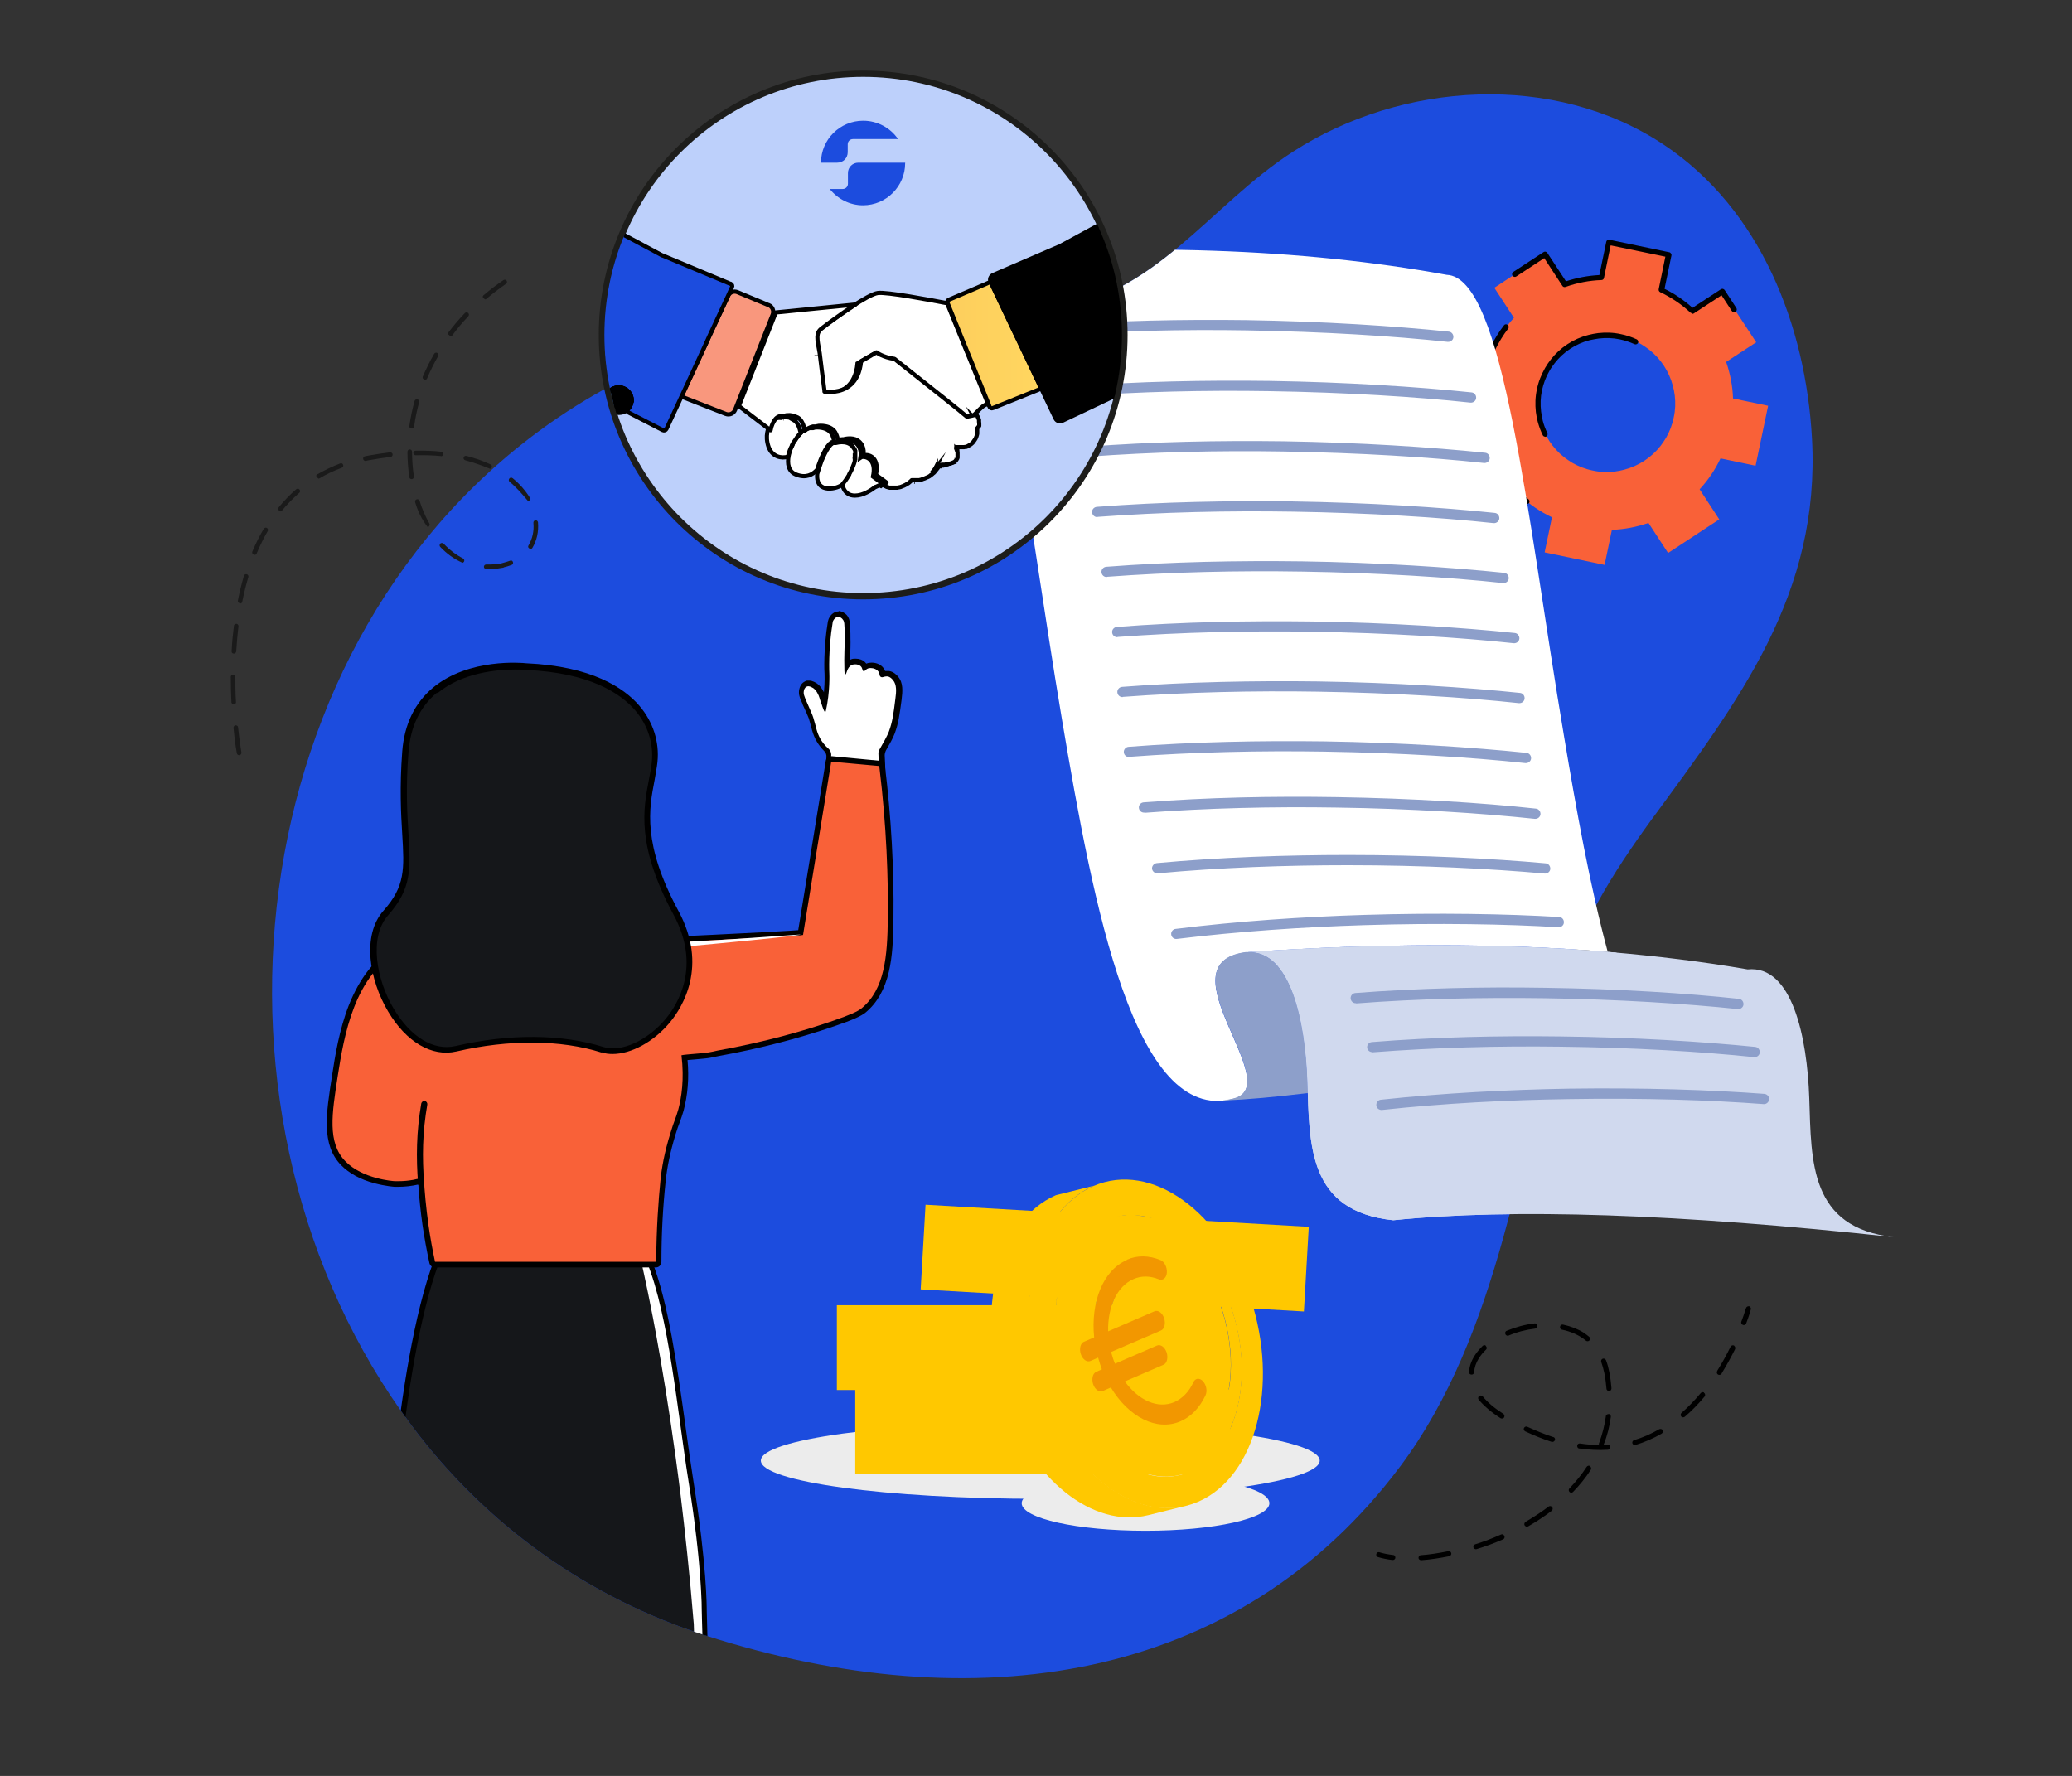 <?xml version="1.0" encoding="UTF-8"?>
<svg xmlns="http://www.w3.org/2000/svg" xmlns:xlink="http://www.w3.org/1999/xlink" version="1.1" viewBox="0 0 992.1 850.4">
  <rect x="0" y="0" width="992.1" height="850.4" fill="#333333" stroke="none"/>
  <!-- Generator: Adobe Illustrator 29.0.1, SVG Export Plug-In . SVG Version: 2.1.0 Build 192)  -->
  <defs>
    <style>
      .st0 {
        fill: #ececec;
        mix-blend-mode: multiply;
      }

      .st1 {
        fill: none;
      }

      .st2 {
        fill: #8d9fca;
      }

      .st2, .st3, .st4, .st5, .st6, .st7, .st8, .st9, .st10, .st11 {
        fill-rule: evenodd;
      }

      .st3, .st12, .st6, .st11 {
        fill: #fff;
      }

      .st13 {
        fill: #f96138;
      }

      .st4, .st5, .st6, .st8, .st9, .st10, .st11 {
        stroke: #000;
        stroke-width: 2px;
      }

      .st4, .st14, .st6, .st8, .st9, .st10 {
        stroke-miterlimit: 10;
      }

      .st5 {
        fill: #406fb5;
        stroke-miterlimit: 2.6;
      }

      .st15, .st10 {
        fill: #1c4cde;
      }

      .st14 {
        fill: #bdd0fb;
        stroke: #1d1d1b;
        stroke-width: 3px;
      }

      .st16 {
        isolation: isolate;
      }

      .st17 {
        clip-path: url(#clippath-1);
      }

      .st18 {
        fill: #ffc800;
      }

      .st7 {
        fill: #d0d9ee;
      }

      .st8 {
        fill: url(#_ÂÁ_Ï_ÌÌ_È_ËÂÌÚ_8);
      }

      .st19 {
        opacity: 0;
      }

      .st9 {
        fill: #f9977d;
      }

      .st20 {
        fill: #f29700;
      }

      .st21 {
        fill: #1a1a1a;
      }

      .st22 {
        clip-path: url(#clippath);
      }

      .st23 {
        fill: #15171a;
      }

      .st11 {
        stroke-linejoin: round;
      }
    </style>
    <clipPath id="clippath">
      <path class="st1" d="M791.2,391.9c41.5-56.6,80.5-107.5,76.4-182-3-54-24.5-109.6-70.8-140.5-52.5-35.1-125.6-30.4-177.8,3.3-40.3,26-66,69.7-117.2,75.7-51.3,6-141.8-11.3-234.5,51.5-153.9,104.4-179.4,336.6-70.3,482.6,35.8,47.9,84.6,82.7,141.6,100.9,127,40.5,253.6,23.3,331.9-81.3,47.4-63.4,58.2-152.4,77.2-227.1,3.4-13.3,20.2-6.9,26.3-18.7,8.2-15.9,6.5-49.7,17.2-64.3Z"/>
    </clipPath>
    <clipPath id="clippath-1">
      <circle class="st1" cx="413.3" cy="160.4" r="123.9"/>
    </clipPath>
    <linearGradient id="_ÂÁ_Ï_ÌÌ_È_ËÂÌÚ_8" data-name="¡ÂÁ˚ÏˇÌÌ˚È „‡‰ËÂÌÚ 8" x1="453.5" y1="165.4" x2="498.1" y2="165.4" gradientUnits="userSpaceOnUse">
      <stop offset="0" stop-color="#fdce5c"/>
      <stop offset="1" stop-color="#ffd660"/>
    </linearGradient>
  </defs>
  <g class="st16">
    <g id="Capa_1">
      <path class="st15" d="M791.2,391.9c41.5-56.6,80.5-107.5,76.4-182-3-54-24.5-109.6-70.8-140.5-52.5-35.1-125.6-30.4-177.8,3.3-40.3,26-66,69.7-117.2,75.7-51.3,6-141.8-11.3-234.5,51.5-153.9,104.4-179.4,336.6-70.3,482.6,35.8,47.9,84.6,82.7,141.6,100.9,127,40.5,253.6,23.3,331.9-81.3,47.4-63.4,58.2-152.4,77.2-227.1,1.5-5.7,3.2-11.3,5.2-16.7,3.3-8.9,7.3-17.5,11.9-25.8,7.7-14.1,16.8-27.4,26.3-40.5Z"/>
      <g>
        <ellipse class="st0" cx="498.1" cy="699.4" rx="133.8" ry="18.3"/>
        <ellipse class="st0" cx="548.5" cy="719.8" rx="59.3" ry="13.2"/>
        <g>
          <g>
            <rect class="st18" x="409.5" y="665.3" width="179.6" height="40.6"/>
            <g class="st19">
              <path d="M585,701.5c-.9-10.8-.9-21.7,0-32.5.9,10.8.9,21.7,0,32.5h0Z"/>
              <path d="M571.3,701.5c-.9-10.8-.9-21.7,0-32.5.9,10.8.9,21.7,0,32.5h0Z"/>
              <path d="M564.6,701.5c-.9-10.8-.9-21.7,0-32.5.9,10.8.9,21.7,0,32.5h0Z"/>
              <path d="M527.9,701.5c-.9-10.8-.9-21.7,0-32.5.9,10.8.9,21.7,0,32.5h0Z"/>
              <path d="M518,701.5c-.9-10.8-.9-21.7,0-32.5.9,10.8.9,21.7,0,32.5h0Z"/>
              <path d="M476.9,701.5c-.9-10.8-.9-21.7,0-32.5.9,10.8.9,21.7,0,32.5h0Z"/>
              <path d="M467.4,701.5c-.9-10.8-.9-21.7,0-32.5.9,10.8.9,21.7,0,32.5h0Z"/>
              <path d="M450,701.5c-.9-10.8-.9-21.7,0-32.5.9,10.8.9,21.7,0,32.5h0Z"/>
              <path d="M484.8,701.5c-.9-10.8-.9-21.7,0-32.5.9,10.8.9,21.7,0,32.5h0Z"/>
              <path d="M552.5,701.5c-.9-10.8-.9-21.7,0-32.5.9,10.8.9,21.7,0,32.5h0Z"/>
              <path d="M504.9,701.5c-.9-10.8-.9-21.7,0-32.5.9,10.8.9,21.7,0,32.5h0Z"/>
              <path d="M498.1,701.5c-.9-10.8-.9-21.7,0-32.5.9,10.8.9,21.7,0,32.5h0Z"/>
              <path d="M427.3,701.5c-.9-10.8-.9-21.7,0-32.5.9,10.8.9,21.7,0,32.5h0Z"/>
              <path d="M417,701.5c-.9-10.8-.9-21.7,0-32.5.9,10.8.9,21.7,0,32.5h0Z"/>
              <path d="M441.9,701.5c-.9-10.8-.9-21.7,0-32.5.9,10.8.9,21.7,0,32.5h0Z"/>
              <path d="M535.8,701.5c-.9-10.8-.9-21.7,0-32.5.9,10.8.9,21.7,0,32.5h0Z"/>
            </g>
            <polygon class="st19" points="593.2 665.3 593.2 673.9 409.4 679.7 409.4 665.3 593.2 665.3"/>
          </g>
          <g>
            <rect class="st18" x="400.7" y="625" width="183.8" height="40.6"/>
            <g class="st19">
              <path d="M408.3,628.7c.9,10.8.9,21.7,0,32.5-.9-10.8-.9-21.7,0-32.5h0Z"/>
              <path d="M422,628.7c.9,10.8.9,21.7,0,32.5-.9-10.8-.9-21.7,0-32.5h0Z"/>
              <path d="M428.6,628.7c.9,10.8.9,21.7,0,32.5-.9-10.8-.9-21.7,0-32.5h0Z"/>
              <path d="M465.3,628.7c.9,10.8.9,21.7,0,32.5-.9-10.8-.9-21.7,0-32.5h0Z"/>
              <path d="M475.3,628.7c.9,10.8.9,21.7,0,32.5-.9-10.8-.9-21.7,0-32.5h0Z"/>
              <path d="M516.3,628.7c.9,10.8.9,21.7,0,32.5-.9-10.8-.9-21.7,0-32.5h0Z"/>
              <path d="M525.8,628.7c.9,10.8.9,21.7,0,32.5-.9-10.8-.9-21.7,0-32.5h0Z"/>
              <path d="M543.2,628.7c.9,10.8.9,21.7,0,32.5-.9-10.8-.9-21.7,0-32.5h0Z"/>
              <path d="M508.4,628.7c.9,10.8.9,21.7,0,32.5-.9-10.8-.9-21.7,0-32.5h0Z"/>
              <path d="M440.8,628.7c.9,10.8.9,21.7,0,32.5-.9-10.8-.9-21.7,0-32.5h0Z"/>
              <path d="M488.3,628.7c.9,10.8.9,21.7,0,32.5-.9-10.8-.9-21.7,0-32.5h0Z"/>
              <path d="M495.2,628.7c.9,10.8.9,21.7,0,32.5-.9-10.8-.9-21.7,0-32.5h0Z"/>
              <path d="M565.9,628.7c.9,10.8.9,21.7,0,32.5-.9-10.8-.9-21.7,0-32.5h0Z"/>
              <path d="M576.2,628.7c.9,10.8.9,21.7,0,32.5-.9-10.8-.9-21.7,0-32.5h0Z"/>
              <path d="M551.3,628.7c.9,10.8.9,21.7,0,32.5-.9-10.8-.9-21.7,0-32.5h0Z"/>
              <path d="M457.4,628.7c.9,10.8.9,21.7,0,32.5-.9-10.8-.9-21.7,0-32.5h0Z"/>
            </g>
            <polygon class="st19" points="584.5 625 584.5 633.6 400.7 639.4 400.7 625 584.5 625"/>
          </g>
          <g>
            <rect class="st18" x="442" y="582" width="183.8" height="40.6" transform="translate(35.4 -29.6) rotate(3.3)"/>
            <g class="st19">
              <path d="M616.5,623c-.3-10.8.4-21.7,1.9-32.4.3,10.8-.4,21.7-1.9,32.4h0Z"/>
              <path d="M602.8,622.2c-.3-10.8.4-21.7,1.9-32.4.3,10.8-.4,21.7-1.9,32.4h0Z"/>
              <path d="M596.2,621.8c-.3-10.8.4-21.7,1.9-32.4.3,10.8-.4,21.7-1.9,32.4h0Z"/>
              <path d="M559.5,619.7c-.3-10.8.4-21.7,1.9-32.4.3,10.8-.4,21.7-1.9,32.4h0Z"/>
              <path d="M549.6,619.1c-.3-10.8.4-21.7,1.9-32.4.3,10.8-.4,21.7-1.9,32.4h0Z"/>
              <path d="M508.6,616.8c-.3-10.8.4-21.7,1.9-32.4.3,10.8-.4,21.7-1.9,32.4h0Z"/>
              <path d="M499.1,616.2c-.3-10.8.4-21.7,1.9-32.4.3,10.8-.4,21.7-1.9,32.4h0Z"/>
              <path d="M481.7,615.2c-.3-10.8.4-21.7,1.9-32.4.3,10.8-.4,21.7-1.9,32.4h0Z"/>
              <path d="M516.5,617.2c-.3-10.8.4-21.7,1.9-32.4.3,10.8-.4,21.7-1.9,32.4h0Z"/>
              <path d="M584,621.1c-.3-10.8.4-21.7,1.9-32.4.3,10.8-.4,21.7-1.9,32.4h0Z"/>
              <path d="M536.6,618.4c-.3-10.8.4-21.7,1.9-32.4.3,10.8-.4,21.7-1.9,32.4h0Z"/>
              <path d="M529.7,618c-.3-10.8.4-21.7,1.9-32.4.3,10.8-.4,21.7-1.9,32.4h0Z"/>
              <path d="M459.1,613.9c-.3-10.8.4-21.7,1.9-32.4.3,10.8-.4,21.7-1.9,32.4h0Z"/>
              <path d="M448.8,613.3c-.3-10.8.4-21.7,1.9-32.4.3,10.8-.4,21.7-1.9,32.4h0Z"/>
              <path d="M473.7,614.8c-.3-10.8.4-21.7,1.9-32.4.3,10.8-.4,21.7-1.9,32.4h0Z"/>
              <path d="M567.4,620.1c-.3-10.8.4-21.7,1.9-32.4.3,10.8-.4,21.7-1.9,32.4h0Z"/>
            </g>
            <polygon class="st19" points="626.8 587.3 626.3 595.9 442.5 591.2 443.3 576.8 626.8 587.3"/>
          </g>
        </g>
        <g>
          <path class="st18" d="M539.6,603.2c5-2.2,10.5-2.1,16.1.2,1.9.8,3.2,3.5,3,6-.1,1.6-.9,2.8-1.9,3.2-.6.2-1.2.3-1.9,0-4.2-1.7-8.4-1.8-12.2-.1-7.9,3.4-12.4,13.5-12.1,25l22.2-9.6c1.7-.7,3.7.7,4.6,3.3.8,2.5.2,5.2-1.5,5.9l-23.9,10.3c.3,1,.6,2,.9,3,.3.9.6,1.8,1,2.6l20.1-8.7c1.7-.7,3.7.7,4.6,3.3.8,2.5.2,5.2-1.5,5.9l-18.5,8c6.5,9,15.7,13.3,23.7,9.9,3.8-1.7,7-4.9,9.1-9.5.3-.7.8-1.2,1.4-1.5,1-.4,2.2-.1,3.2,1,1.6,1.7,2.2,4.7,1.2,6.8-2.8,5.9-6.9,10.2-12,12.4-11.4,4.9-24.8-2.1-33.3-16.2l-3.9,1.7c-1.7.7-3.7-.7-4.6-3.3-.8-2.5-.2-5.2,1.5-5.9l2.7-1.2c-.3-.9-.6-1.7-.9-2.6-.3-1-.6-2-.9-3l-3.7,1.6c-1.7.7-3.7-.7-4.6-3.3-.8-2.5-.2-5.2,1.5-5.9l4.9-2.1c-1.7-16.8,4.2-32.1,15.6-37Z"/>
          <path class="st18" d="M545.6,582.1c28.2,3.2,52.2,43.1,48.7,81-1.7,20.4-11.4,35.9-24.6,41.6-5.4,2.4-11.5,3-17.8,1.7-29.7-5.7-52.1-50.2-45.4-87.3-3.6,20,2.1,44.8,14.3,61.4,13.5,18.8,31.4,24.5,45.5,18.4,9.5-4.1,17.2-13.5,20.9-27.9,9.3-35.6-12.3-81-41.5-86.8-5.9-1.3-11.6-.6-16.8,1.6-9.2,4-16.7,12.9-20.5,25.3,4-13.1,12-22.7,21.8-27,4.8-2.1,10-2.9,15.4-2.1Z"/>
          <path class="st18" d="M568,721l-18.1,4.5c-26.5,6.6-56.5-17-69.4-55.9-13.9-41.7-2.6-85.3,25.1-97.3l18.1-4.5c-27.7,12-38.9,55.5-25.1,97.3,12.9,38.9,43,62.4,69.4,55.9Z"/>
          <path class="st18" d="M523.6,567.9c27.7-12,61.4,12.1,75.2,53.9,13.8,41.7,2.6,85.3-25.1,97.3-27.7,12-61.4-12.1-75.2-53.9-13.9-41.7-2.6-85.3,25.1-97.3ZM594.2,663.1c3.5-37.9-20.5-77.8-48.7-81-5.4-.7-10.6,0-15.4,2.1-9.8,4.2-17.8,13.8-21.8,27,3.8-12.3,11.3-21.3,20.5-25.3,5.2-2.2,10.9-2.9,16.8-1.6,29.2,5.7,50.9,51.2,41.5,86.8-3.6,14.4-11.4,23.8-20.9,27.9-14.1,6.1-31.9.4-45.5-18.4-12.3-16.6-17.9-41.4-14.3-61.4.3-1.7.7-3.4,1.1-5,.2-.9.5-1.8.7-2.7-.3.9-.5,1.8-.7,2.7-.4,1.6-.8,3.3-1.1,5-6.8,37,15.6,81.5,45.4,87.3,6.3,1.3,12.3.6,17.8-1.7,13.2-5.7,22.9-21.1,24.6-41.6M552.8,627.8l-22.2,9.6c-.3-11.5,4.2-21.6,12.1-25,3.8-1.6,8-1.6,12.2.1.7.3,1.3.3,1.9,0,1-.4,1.7-1.6,1.9-3.2.2-2.5-1.1-5.2-3-6-5.5-2.3-11.1-2.3-16.1-.2-11.3,4.9-17.3,20.2-15.6,37l-4.9,2.1c-1.7.7-2.4,3.4-1.5,5.9.8,2.5,2.9,4,4.6,3.3l3.7-1.6c.3,1,.6,2,.9,3,.3.9.6,1.8.9,2.6l-2.7,1.2c-1.7.7-2.4,3.4-1.5,5.9.8,2.5,2.9,4,4.6,3.3l3.9-1.7c8.5,14.1,21.9,21.2,33.3,16.2,5-2.2,9.2-6.5,12-12.4.9-2,.4-5-1.2-6.8-1-1.1-2.3-1.4-3.2-1-.6.2-1.1.7-1.4,1.5-2.1,4.5-5.3,7.8-9.1,9.5-8,3.4-17.3-.8-23.7-9.9l18.5-8c1.7-.7,2.4-3.4,1.5-5.9-.8-2.5-2.9-4-4.6-3.3l-20.1,8.7c-.3-.9-.7-1.7-1-2.6-.3-1-.6-2-.9-3l23.9-10.3c1.7-.7,2.4-3.4,1.5-5.9-.8-2.5-2.9-4-4.6-3.3"/>
          <path class="st20" d="M539.6,603.2c5-2.2,10.5-2.1,16.1.2,1.9.8,3.2,3.5,3,6-.1,1.6-.9,2.8-1.9,3.2-.6.2-1.2.3-1.9,0-4.2-1.7-8.4-1.8-12.2-.1-7.9,3.4-12.4,13.5-12.1,25l22.2-9.6c1.7-.7,3.7.7,4.6,3.3.8,2.5.2,5.2-1.5,5.9l-23.9,10.3c.3,1,.6,2,.9,3,.3.9.6,1.8,1,2.6l20.1-8.7c1.7-.7,3.7.7,4.6,3.3.8,2.5.2,5.2-1.5,5.9l-18.5,8c6.5,9,15.7,13.3,23.7,9.9,3.8-1.7,7-4.9,9.1-9.5.3-.7.8-1.2,1.4-1.5,1-.4,2.2-.1,3.2,1,1.6,1.7,2.2,4.7,1.2,6.8-2.8,5.9-6.9,10.2-12,12.4-11.4,4.9-24.8-2.1-33.3-16.2l-3.9,1.7c-1.7.7-3.7-.7-4.6-3.3-.8-2.5-.2-5.2,1.5-5.9l2.7-1.2c-.3-.9-.6-1.7-.9-2.6-.3-1-.6-2-.9-3l-3.7,1.6c-1.7.7-3.7-.7-4.6-3.3-.8-2.5-.2-5.2,1.5-5.9l4.9-2.1c-1.7-16.8,4.2-32.1,15.6-37Z"/>
          <path class="st19" d="M545.6,582.1c28.2,3.2,52.2,43.1,48.7,81-1.7,20.4-11.4,35.9-24.6,41.6-5.4,2.4-11.5,3-17.8,1.7-29.7-5.7-52.1-50.2-45.4-87.3-3.6,20,2.1,44.8,14.3,61.4,13.5,18.8,31.4,24.5,45.5,18.4,9.5-4.1,17.2-13.5,20.9-27.9,9.3-35.6-12.3-81-41.5-86.8-5.9-1.3-11.6-.6-16.8,1.6-9.2,4-16.7,12.9-20.5,25.3,4-13.1,12-22.7,21.8-27,4.8-2.1,10-2.9,15.4-2.1Z"/>
          <path class="st19" d="M568,721l-18.1,4.5c-26.5,6.6-56.5-17-69.4-55.9-13.9-41.7-2.6-85.3,25.1-97.3l18.1-4.5c-27.7,12-38.9,55.5-25.1,97.3,12.9,38.9,43,62.4,69.4,55.9Z"/>
          <path class="st19" d="M523.6,567.9c12.1-7,27.4-3.8,38.4,3.9-2.2-1-4.6-2.1-6.9-3.1-10-4-21.4-5-31.5-.8h0Z"/>
        </g>
      </g>
      <g>
        <path d="M837.8,625.7c.5.3.7.8.5,1.4,0,.1-.7,2.6-2.2,6.6-.2.6-.9,1-1.6.7-.6-.2-1-.9-.7-1.6,1.5-3.9,2.1-6.4,2.2-6.4.2-.7.9-1,1.5-.9.1,0,.2,0,.3.1Z"/>
        <path d="M830.3,644.4c.5.3.7,1,.5,1.6-2,4-4.1,7.8-6.3,11.4l-.2.4c-.4.6-1.1.7-1.7.4h0c-.6-.4-.7-1.1-.4-1.7l.2-.4c2.2-3.5,4.3-7.3,6.2-11.2.3-.6,1-.9,1.7-.6,0,0,0,0,.1,0ZM815.9,667s0,0,.1,0c.5.4.6,1.2.2,1.7-3,3.6-6.2,6.9-9.5,9.7-.5.4-1.3.4-1.7-.1-.4-.5-.4-1.3.1-1.7,3.2-2.8,6.3-6,9.2-9.5.4-.5,1.1-.6,1.6-.3ZM758.3,638.2c.9.6,1.8,1.2,2.6,1.9.5.4.6,1.2.2,1.7-.4.5-1.2.6-1.7.2-3.1-2.6-7.1-4.4-11.5-5.3-.7-.1-1.1-.8-.9-1.5.1-.7.8-1.1,1.5-.9,3.7.8,7,2.1,9.9,3.9ZM768.5,650.8c.2.1.4.3.5.6.7,1.8,1.2,3.8,1.6,5.8.5,2.6.8,5.1,1,7.6,0,.7-.5,1.3-1.1,1.3-.7,0-1.3-.5-1.3-1.1-.2-2.4-.5-4.9-1-7.4-.4-1.9-.9-3.7-1.5-5.4-.2-.6,0-1.3.7-1.6.4-.1.8,0,1.1.1ZM735.5,633.9c.3.2.5.5.6.9,0,.7-.4,1.3-1.1,1.4-4.3.5-8.6,1.6-12.6,3.3-.6.3-1.4,0-1.6-.7-.3-.6,0-1.4.7-1.6,4.2-1.7,8.7-3,13.3-3.5.3,0,.6,0,.8.2ZM795.7,684.4c.2.1.3.3.4.4.3.6.1,1.3-.5,1.7-4,2.3-8.2,4.1-12.5,5.4-.7.2-1.3-.2-1.5-.8s.2-1.3.8-1.5c4.1-1.2,8.2-3,12-5.2.4-.2.9-.2,1.3,0ZM770.7,677.2c.4.2.6.7.6,1.2-.6,4.5-1.7,9-3.4,13.2,0,0,0,0,0,.1.6,0,1.2,0,1.8,0,.7,0,1.3.5,1.3,1.2,0,.7-.5,1.3-1.2,1.3-4.4.3-9,0-13.6-.6-.7,0-1.1-.7-1-1.4,0-.7.7-1.1,1.4-1,3.1.5,6.1.7,9.1.7-.2-.3-.2-.7,0-1,1.5-4.1,2.6-8.3,3.2-12.7,0-.7.7-1.1,1.4-1.1.2,0,.3,0,.5.2ZM711.3,644.4c0,0,.2.1.2.2.5.5.5,1.3,0,1.7-1.4,1.3-2.5,2.7-3.4,4.1-1.4,2.2-2.1,4.4-2.3,6.7,0,.7-.6,1.2-1.3,1.1-.7,0-1.2-.6-1.1-1.3.2-2.7,1.1-5.3,2.7-7.8,1-1.6,2.3-3.1,3.8-4.6.4-.4,1-.5,1.5-.2ZM744,688.2c.5.3.7.9.5,1.4-.2.6-.9,1-1.6.8-4.1-1.3-8.3-3-12.6-5-.6-.3-.9-1-.6-1.6.3-.6,1-.9,1.6-.6,4.2,1.9,8.3,3.6,12.3,4.9.1,0,.2,0,.3.1ZM709.6,668.3c.1,0,.2.2.3.3,2.3,2.9,5.7,5.7,9.9,8.4.6.4.7,1.1.4,1.7-.4.6-1.1.7-1.7.4h0c-4.4-2.8-7.9-5.8-10.5-8.9-.4-.5-.3-1.3.2-1.7.4-.3,1-.4,1.4,0ZM761.3,702.1s0,0,0,0c.6.4.7,1.1.4,1.7-2.4,3.7-5.3,7.3-8.5,10.6-.5.5-1.3.5-1.7,0-.5-.5-.5-1.3,0-1.7,3.1-3.3,5.9-6.7,8.2-10.3.4-.6,1.1-.7,1.7-.4ZM742.9,721.4c.1,0,.2.2.3.3.4.5.3,1.3-.2,1.7-3.5,2.7-7.3,5.2-11.3,7.5-.6.3-1.3.1-1.7-.5-.3-.6-.1-1.3.5-1.7,3.9-2.3,7.6-4.7,11-7.3.4-.3,1-.3,1.4,0ZM719.8,734.9c.2.1.4.3.5.6.3.6,0,1.4-.6,1.6-4.1,1.8-8.4,3.4-12.7,4.7-.6.2-1.3-.2-1.5-.8-.2-.6.2-1.3.8-1.5,4.2-1.3,8.4-2.9,12.4-4.7.4-.2.8-.1,1.1,0ZM694.3,742.9c.3.2.5.5.6.8.1.7-.3,1.3-1,1.5-4.6.9-9.1,1.6-13.4,1.9-.7,0-1.3-.5-1.3-1.1,0-.7.5-1.3,1.1-1.3,4.2-.3,8.6-1,13.1-1.9.3,0,.6,0,.9.2Z"/>
        <path d="M667.5,744.7c.4.2.6.7.6,1.2,0,.7-.7,1.2-1.4,1.1-2.6-.3-4.9-.8-6.9-1.4-.7-.2-1-.9-.8-1.5.2-.7.9-1,1.5-.8,1.9.6,4.1,1,6.5,1.3.2,0,.4,0,.5.2Z"/>
      </g>
      <g id="gear">
        <path class="st13" d="M840.6,223l6-28.7-16.8-3.5c-.2-6.1-1.4-12-3.3-17.5l14.4-9.4-16.1-24.5-14.4,9.4c-4.3-4-9.3-7.4-14.8-10l3.5-16.8-28.7-6-3.5,16.8c-6.1.2-12,1.4-17.5,3.3l-9.4-14.4-24.5,16.1,9.4,14.4c-4,4.3-7.4,9.3-10,14.8l-16.8-3.5-6,28.7,16.8,3.5c.2,6.1,1.4,12,3.3,17.5l-14.4,9.4,16.1,24.5,14.4-9.4c4.3,4,9.3,7.4,14.8,10l-3.5,16.8,28.7,6,3.5-16.8c6.1-.2,12-1.4,17.5-3.3l9.4,14.4,24.5-16.1-9.4-14.4c4-4.3,7.4-9.3,10-14.8l16.8,3.5ZM801.4,199.9c-.7,3.6-2,6.8-3.7,9.8-.8,1.3-1.7,2.6-2.6,3.8-4.4,5.6-10.5,9.6-17.4,11.4-1.5.4-3,.7-4.6.9-3.4.4-7,.3-10.5-.5-3.6-.7-6.8-2-9.8-3.7-1.3-.8-2.6-1.7-3.8-2.6-5.6-4.4-9.6-10.5-11.4-17.4-.4-1.5-.7-3-.9-4.6-.4-3.4-.3-7,.5-10.5.7-3.6,2-6.8,3.7-9.8.8-1.3,1.7-2.6,2.6-3.8,4.4-5.6,10.5-9.6,17.4-11.4,1.5-.4,3-.7,4.6-.9,3.4-.4,7-.3,10.5.5,3.6.7,6.8,2,9.8,3.7,1.3.8,2.6,1.7,3.8,2.6,5.6,4.4,9.6,10.5,11.4,17.4.4,1.5.7,3,.9,4.6.4,3.4.3,7-.5,10.5Z"/>
        <path d="M713.8,248.5c-.4,0-.8-.2-1.1-.6l-16.1-24.5c-.2-.3-.3-.6-.2-1,0-.3.3-.6.6-.8l13.6-8.9c-1.7-5.2-2.7-10.5-3-16l-15.9-3.3c-.3,0-.6-.3-.8-.6-.2-.3-.3-.6-.2-1l6-28.7c.1-.7.8-1.1,1.5-1l15.9,3.3c1.7-3.4,3.7-6.6,6-9.6.4-.6,1.2-.7,1.8-.2.6.4.7,1.2.2,1.8-2.4,3.1-4.5,6.6-6.2,10.1-.3.5-.8.8-1.4.7l-15.6-3.2-5.4,26.2,15.6,3.2c.6.1,1,.6,1,1.2.2,5.8,1.3,11.6,3.3,17.2.2.6,0,1.2-.5,1.5l-13.3,8.7,14.7,22.4,13.3-8.7c.5-.3,1.1-.3,1.6.1.9.8,1.8,1.6,2.7,2.3.5.4.6,1.3.2,1.8-.4.5-1.3.6-1.8.2-.7-.6-1.4-1.2-2.1-1.8l-13.6,8.9c-.2.1-.5.2-.7.2ZM739.8,209.1c-.5,0-.9-.3-1.1-.7-1-2-1.8-4.2-2.4-6.4-.4-1.6-.7-3.1-.9-4.7-.4-3.6-.3-7.3.5-10.9.7-3.6,2.1-7,3.9-10.2.8-1.4,1.7-2.7,2.7-4,4.5-5.8,10.9-10,18-11.8,1.6-.4,3.1-.7,4.7-.9,3.6-.4,7.3-.3,10.9.5,2.6.5,5.2,1.4,7.6,2.5.6.3.9,1.1.6,1.7s-1.1.9-1.7.6c-2.2-1-4.6-1.8-7-2.3-3.3-.7-6.7-.8-10.1-.4-1.5.2-2.9.5-4.4.8-6.6,1.7-12.5,5.6-16.7,11-.9,1.2-1.8,2.4-2.5,3.7-1.7,2.9-2.9,6.1-3.6,9.4-.7,3.3-.8,6.7-.4,10.1.2,1.5.5,2.9.8,4.4.5,2,1.3,4,2.2,5.9.3.6,0,1.4-.6,1.7-.2,0-.4.1-.6.1ZM810.3,150c-.3,0-.6-.1-.9-.3-4.3-4-9.2-7.3-14.5-9.8-.5-.3-.8-.8-.7-1.4l3.2-15.6-26.2-5.4-3.2,15.6c-.1.6-.6,1-1.2,1-5.8.2-11.6,1.3-17.2,3.3-.6.2-1.2,0-1.5-.5l-8.7-13.3-13.4,8.8c-.6.4-1.4.2-1.8-.4-.4-.6-.2-1.4.4-1.8l14.5-9.5c.6-.4,1.4-.2,1.8.4l8.9,13.6c5.2-1.7,10.5-2.7,16-3l3.3-15.9c.1-.7.8-1.1,1.5-1l28.7,6c.3,0,.6.3.8.6.2.3.3.6.2,1l-3.3,15.9c4.9,2.4,9.4,5.5,13.4,9.1l13.6-8.9c.6-.4,1.4-.2,1.8.4l5.6,8.6c.4.6.2,1.4-.4,1.8-.6.4-1.4.2-1.8-.4l-4.9-7.5-13.3,8.7c-.2.1-.5.2-.7.2Z"/>
      </g>
      <path class="st21" d="M114.7,361.6c-.6.1-1.2-.3-1.3-.9,0,0-.9-4.7-1.6-12.2,0-.6.4-1.1,1-1.2.6,0,1.2.4,1.2,1,.8,7.4,1.6,12,1.6,12,.1.6-.3,1.1-.8,1.3ZM112.2,337.3c-.8,0-1.3-.4-1.4-1-.2-4.1-.3-8.2-.3-12.2,0-.6.5-1.1,1.1-1.1.6,0,1.1.5,1.1,1.1,0,3.9,0,8,.3,12.1,0,.5-.3,1-.9,1.1ZM112.2,313c-.9,0-1.4-.5-1.3-1.1.2-4.2.6-8.3,1.1-12.2,0-.6.6-1,1.2-1,.6,0,1,.6,1,1.2-.5,3.9-.8,7.9-1.1,12,0,.5-.4.9-.9,1ZM241.2,271.8c-2.4.4-4.9.8-7.6.8-1.4,0-1.9-.6-1.9-1.2,0-.6.5-1.1,1.1-1.1,3.3,0,5.7,0,7.8-.7,1.2-.3,2.5-.7,3.6-1.1.6-.3,1.2,0,1.4.6.2.6,0,1.2-.6,1.4-1.3.5-2.6.9-3.9,1.2ZM254.2,263c-1.3-.5-1.5-1.1-1.2-1.7,1.9-3.2,2.8-6.9,2.4-11,0-.6.4-1.1,1-1.2.6,0,1.1.4,1.2,1,.4,4.5-.6,8.8-2.7,12.3-.2.3-.4.4-.7.5ZM221.5,269.5c-4.3-1.9-7.6-4.4-10.7-7.6-.4-.4-.4-1.1,0-1.6.4-.4,1.1-.4,1.6,0,2.8,3,6,5.4,9.3,7.1.5.3.8.9.5,1.5-.2.3-.4.5-.7.6ZM115.2,288.9c-1.1-.1-1.4-.7-1.3-1.3.8-4.1,1.8-8.1,2.9-11.9.2-.6.8-.9,1.4-.7.6.2.9.8.7,1.4-1.1,3.7-2.1,7.7-2.9,11.7,0,.4-.4.8-.8.9ZM204.8,252.4c-3.1-4-4.8-7.8-6-11.9-.2-.6.1-1.2.7-1.4.6-.2,1.2.1,1.4.7,1.2,3.9,2.8,7.6,4.7,10.9.3.5,0,1.2-.4,1.5,0,0-.2,0-.3.1ZM252.9,240c-3.1-3.7-5.7-6.7-8.9-9.3-.5-.4-.5-1.1-.1-1.6.4-.5,1.1-.5,1.6-.1,3.4,2.8,6.1,5.9,8.2,9.3.3.5.2,1.2-.4,1.5-.1,0-.2.1-.3.1ZM122.1,265.7c-1.2-.3-1.5-.9-1.3-1.5,1.6-3.9,3.5-7.6,5.5-11,.3-.5,1-.7,1.5-.4.5.3.7,1,.4,1.5-1.9,3.3-3.7,6.9-5.3,10.7-.1.3-.4.6-.8.7ZM234.7,224.5c-4.1-1.7-7.9-3-11.9-4.1-.6-.1-1-.8-.8-1.3.1-.6.7-.9,1.3-.8,4.2,1.1,8.1,2.4,11.6,4.1.6.3.8.9.5,1.5-.2.3-.4.5-.8.6ZM134.4,244.9c-1.4-.6-1.5-1.3-1.1-1.8,2.6-3.2,5.5-6.2,8.5-8.8.5-.4,1.2-.4,1.6.1.4.5.4,1.2-.1,1.6-3,2.6-5.7,5.4-8.3,8.5-.2.2-.4.3-.6.4ZM197.3,229.4c-.7.1-1.3-.3-1.3-.9-.6-4-.9-8.1-.9-12.2,0-.6.5-1.1,1.1-1.1.6,0,1.1.5,1.1,1.1,0,4,.3,8.1.9,11.9,0,.6-.3,1.1-.9,1.2ZM211.3,218.4c-4.2-.4-8.2-.5-12.3-.4-.6,0-1.1-.5-1.1-1.1,0-.6.5-1.1,1.1-1.1,4.2,0,8.3,0,12.2.5.6,0,1.1.6,1,1.2,0,.5-.4.9-.9,1ZM152.6,229.2c-1.5-1-1.3-1.7-.8-2,3.5-2,7.2-3.8,11.1-5.3.6-.2,1.2,0,1.4.7.2.6,0,1.2-.7,1.4-3.8,1.4-7.4,3.1-10.7,5.1,0,0-.2,0-.3.1ZM187.1,218.8c-3.4.4-6.7.9-10,1.5-.7.1-1.3.2-1.9.4-.6.1-1.2-.3-1.3-.9-.1-.6.2-1.2.8-1.3.7-.1,1.3-.3,2-.4,3.4-.6,6.8-1.1,10.1-1.5.6,0,1.2.4,1.2,1,0,.6-.3,1.1-.9,1.2ZM197.3,205.2c-1,0-1.4-.6-1.3-1.2.6-4,1.4-8.1,2.5-12,.2-.6.8-.9,1.4-.8.6.2.9.8.8,1.4-1.1,3.9-1.9,7.8-2.4,11.7,0,.5-.4.8-.9.9ZM203.7,181.9c-1.2-.3-1.5-.9-1.3-1.5,1.6-3.7,3.4-7.4,5.5-11,.3-.5,1-.7,1.5-.4.5.3.7,1,.4,1.5-2,3.5-3.8,7.1-5.3,10.7-.1.3-.4.6-.8.6ZM215.8,160.9c-1.4-.6-1.5-1.3-1.1-1.7,2.4-3.2,5.1-6.4,7.9-9.3.4-.4,1.1-.5,1.6,0,.4.4.5,1.1,0,1.6-2.8,2.9-5.4,6-7.7,9.2-.2.2-.4.4-.6.4ZM232.4,143.4c-1.5-.8-1.4-1.5-1-1.9,3-2.6,6.3-5.1,9.7-7.4.5-.3,1.2-.2,1.5.3.3.5.2,1.2-.3,1.5-3.3,2.3-6.6,4.8-9.5,7.3-.1.1-.3.2-.5.2Z"/>
      <g class="st22">
        <g>
          <g>
            <path class="st3" d="M597.7,455.9c62.8-4.3,120.2-4.4,172.1-.1-8.5-31.5-15.1-68.4-20.9-103.1-18-106.7-28.8-220.1-56.2-221.1-69.5-12.7-149.5-15.4-240.2-8.1,27.3,1.4,38,114.5,56,221.1,15.1,89.6,34.7,193.4,81.6,181.7,27-5.8-34.5-64.8,6.3-70.2.4,0,.9,0,1.3,0Z"/>
            <path class="st7" d="M769.8,455.8c-51.9-4.2-109.3-4.2-172.1.1,20.3-.7,27.3,33.1,28.3,61.7,1,30.9.2,62.4,41.1,66.7,56.8-5.8,136.7-3.1,239.7,8.1,0,0,0,0,0,0-40.3-4.5-39.5-35.9-40.5-66.6-1-29.2-8.2-63.8-29.5-61.6-21.2-3.7-43.5-6.4-66.9-8.4,0,0,0,0,0,0Z"/>
            <path class="st2" d="M585.8,527c11.5-.5,25-1.7,40.4-3.6,0-1.9-.1-3.9-.2-5.8-.9-28.6-8-62.4-28.3-61.7-.4,0-.8,0-1.3,0-40.8,5.5,20.7,64.4-6.3,70.2-1.5.4-3,.6-4.4.8Z"/>
            <path class="st7" d="M448.1,191.4c-13.7,1.5-26.3,2.2-37.8,1.9,12.7,27.3,24.9,36.2,36.6,26.8,6.2-5.6,4.7-16.3,1.2-28.7Z"/>
            <path class="st2" d="M438.9,223.7c19,.4,35.9.2,50.4-.7-9.7-56.8-20.2-98.8-36.8-99.6-3.1-.2-6.4,1.1-10,4-13.6,13.8-.8,41.7,5.5,64,3.5,12.4,5,23.1-1.2,28.7-2.6,2.1-5.3,3.3-8,3.6Z"/>
            <path class="st2" d="M503.5,160.8c-1.3.1-2.5-.9-2.6-2.3-.1-1.3.9-2.5,2.3-2.6,31-2.4,63.3-3,93.8-2.6,36.7.6,70.8,2.8,96.7,5.5,1.3.1,2.3,1.3,2.2,2.7-.1,1.3-1.3,2.3-2.7,2.2-25.9-2.8-59.8-4.9-96.3-5.5-30.4-.5-62.6.2-93.4,2.5h0ZM563.5,449.6c-1.3.2-2.6-.8-2.7-2.1-.2-1.3.8-2.6,2.1-2.7,29.8-3.7,60.9-5.8,90.2-6.7,35.3-1.1,68.2-.5,93.4,1,1.3,0,2.4,1.2,2.3,2.6,0,1.3-1.2,2.4-2.6,2.3-25-1.5-57.7-2.1-92.9-1-29.3.9-60.3,3-89.8,6.6h0ZM554.3,418.2c-1.3.1-2.5-.9-2.7-2.2-.1-1.3.9-2.5,2.2-2.7,30.2-2.8,61.8-3.9,91.7-3.9,35.8,0,69.2,1.7,94.6,4,1.3.1,2.3,1.3,2.2,2.7-.1,1.3-1.3,2.3-2.7,2.2-25.3-2.3-58.5-4-94.2-4-29.7,0-61.1,1.1-91.2,3.9h0ZM547.9,389.1c-1.3.1-2.5-.9-2.6-2.3-.1-1.3.9-2.5,2.3-2.6,30.5-2.4,62.4-3,92.5-2.5,36.1.6,69.7,2.7,95.3,5.5,1.3.1,2.3,1.3,2.2,2.7-.1,1.3-1.3,2.3-2.7,2.2-25.5-2.7-58.9-4.9-94.9-5.4-30-.5-61.7.2-92,2.5h0ZM540.7,362.5c-1.3.1-2.5-.9-2.6-2.3-.1-1.3.9-2.5,2.3-2.6,31-2.4,63.3-3,93.8-2.6,36.7.6,70.8,2.8,96.7,5.5,1.3.1,2.3,1.3,2.2,2.7-.1,1.3-1.3,2.3-2.7,2.2-25.9-2.8-59.8-4.9-96.3-5.5-30.4-.5-62.6.2-93.4,2.5h0ZM537.6,333.8c-1.3.1-2.5-.9-2.6-2.3-.1-1.3.9-2.5,2.3-2.6,31-2.4,63.3-3,93.8-2.6,36.7.6,70.8,2.8,96.7,5.5,1.3.1,2.3,1.3,2.2,2.7-.1,1.3-1.3,2.3-2.7,2.2-25.9-2.8-59.8-4.9-96.3-5.5-30.4-.5-62.6.2-93.4,2.5h0ZM535.1,305.1c-1.3.1-2.5-.9-2.6-2.3-.1-1.3.9-2.5,2.3-2.6,31-2.4,63.3-3,93.8-2.6,36.7.6,70.8,2.8,96.7,5.5,1.3.1,2.3,1.4,2.2,2.7-.1,1.3-1.3,2.3-2.7,2.2-25.9-2.8-59.8-4.9-96.3-5.5-30.4-.5-62.6.2-93.4,2.5h0ZM530,276.3c-1.3.1-2.5-.9-2.6-2.3-.1-1.3.9-2.5,2.3-2.6,31-2.4,63.3-3,93.8-2.6,36.7.6,70.8,2.8,96.7,5.5,1.3.1,2.3,1.3,2.2,2.7-.1,1.3-1.3,2.3-2.7,2.2-25.9-2.8-59.8-4.9-96.3-5.5-30.4-.5-62.6.2-93.4,2.5h0ZM525.5,247.6c-1.3.1-2.5-.9-2.6-2.3-.1-1.3.9-2.5,2.3-2.6,31-2.4,63.3-3,93.8-2.6,36.7.6,70.8,2.8,96.7,5.5,1.3.1,2.3,1.3,2.2,2.7-.1,1.3-1.4,2.3-2.7,2.2-25.9-2.8-59.8-4.9-96.3-5.5-30.4-.5-62.6.2-93.4,2.5h0ZM520.9,218.8c-1.3.1-2.5-.9-2.6-2.3-.1-1.3.9-2.5,2.3-2.6,31-2.4,63.3-3,93.8-2.6,36.7.6,70.8,2.8,96.7,5.5,1.3.1,2.3,1.3,2.2,2.7-.1,1.3-1.3,2.3-2.7,2.2-25.9-2.8-59.8-4.9-96.3-5.5-30.4-.5-62.6.2-93.4,2.5h0ZM514.4,189.9c-1.3.1-2.5-.9-2.6-2.3-.1-1.3.9-2.5,2.3-2.6,31-2.4,63.3-3,93.8-2.6,36.7.6,70.8,2.8,96.7,5.5,1.3.1,2.3,1.3,2.2,2.7-.1,1.3-1.3,2.3-2.7,2.2-25.9-2.8-59.8-4.9-96.3-5.5-30.4-.5-62.6.2-93.4,2.5Z"/>
            <path class="st2" d="M649.3,480.4c-1.3.1-2.5-.9-2.6-2.3-.1-1.3.9-2.5,2.3-2.6,29.8-2.3,61-3,90.4-2.5,35.4.5,68.2,2.6,93.2,5.3,1.3.1,2.3,1.3,2.2,2.7-.1,1.3-1.3,2.3-2.7,2.2-24.9-2.6-57.6-4.7-92.8-5.2-29.3-.4-60.3.2-90,2.5h0ZM661.7,531.5c-1.3.1-2.6-.8-2.7-2.2-.1-1.3.8-2.6,2.2-2.7,29.8-3.2,60.9-4.8,90.3-5.3,35.3-.5,68.2.6,93.3,2.5,1.3.1,2.4,1.3,2.3,2.6-.1,1.3-1.3,2.4-2.6,2.3-24.9-1.9-57.7-3-92.9-2.4-29.3.4-60.3,2-89.9,5.2h0ZM657.2,503.8c-1.3.1-2.5-.9-2.6-2.2-.1-1.3.9-2.5,2.2-2.6,29.8-2.4,61-3.1,90.4-2.7,35.3.4,68.2,2.5,93.2,5,1.3.1,2.3,1.3,2.2,2.7-.1,1.3-1.3,2.3-2.7,2.2-24.9-2.6-57.6-4.6-92.8-5-29.3-.4-60.3.4-90,2.7Z"/>
          </g>
          <g id="woman">
            <g id="woman1" data-name="woman">
              <g id="Legs">
                <g>
                  <path class="st23" d="M308.3,1060.4c12.2,0,24.2-2.2,35.7-6.4.5-.2.9-.7.9-1.3-2.5-93.8-5-187.7-7.5-281.5,0-.9,0-22.5-6.3-61.9-1.3-8.2-2.5-17.1-3.8-26.5-3.9-27.8-8.2-59.4-16.2-79.1-.2-.5-.7-.8-1.2-.8s-99.4,0-99.4,0c-.5,0-1,.3-1.2.9-18.9,50.6-24.1,156.4-24.3,175.1-.3,20.8-.1,28.4-.1,28.4,0,4.7.1,8.5.2,11.9,0,5.4.2,9.6,0,14.4,0,0-.2,7.8-.8,15.9-3.6,51-12.7,102.6-12.8,103.1-2.7,13.1-5.3,26.3-7.7,39.2-2.9,15.7-5.8,31.5-8.4,47-.1.6.3,1.3.9,1.5,10.3,3.2,21,5.7,31.8,7.4,11.2,1.7,22.6,2.6,33.9,2.6.8,0,1.7,0,2.5,0,.6,0,1.1-.4,1.3-1,9.6-44.3,17.5-89.7,23.3-135.2,7.5-58.4,10.5-107.5,12.3-136.9.4-6.4.8-12.2,1.1-16.8.2,7.7.4,18.9.5,31.7.3,28.6.8,67.7,2.6,113.2,2,49.8,5.3,98.5,10.1,148.8,0,.5.4,1,.9,1.1,9.9,3.2,20.2,4.9,30.6,5.1.5,0,.9,0,1.4,0Z"/>
                  <path d="M309.7,604.2c10.6,26,14.7,72.1,20,105.3,6.5,40.4,6.3,61.7,6.3,61.7,2.5,93.9,5,187.7,7.5,281.6-7.7,2.9-20,6.3-35.2,6.3s-.9,0-1.4,0c-12.6-.2-22.9-2.7-30.2-5-3.3-34.1-7.6-85.6-10.1-148.7-3.5-88.9-1.9-156-4.2-156h0c-2.3,0-2.9,70.7-14.9,164.7-7.4,57.4-16.6,104.1-23.3,135.1-.8,0-1.6,0-2.5,0-9.8,0-21.2-.7-33.7-2.6-12-1.9-22.6-4.5-31.6-7.3,2.6-15.4,5.4-31.1,8.4-46.9,2.5-13.3,5.1-26.4,7.7-39.3,0,0,9.1-51.6,12.8-103.2.6-8.3.8-16,.8-16,.2-7.8-.1-14.1-.2-26.3,0,0-.1-7.3.1-28.4.2-17.3,5.3-123.9,24.2-174.6,33.1,0,66.2,0,99.4,0h0ZM309.7,601.6h-99.4c-1.1,0-2.1.8-2.5,1.8-19,50.8-24.2,156.8-24.4,175.5-.3,20.4-.1,28.1-.1,28.5,0,4.7.1,8.5.2,11.9,0,5.4.2,9.6,0,14.4,0,.3-.2,7.9-.8,15.9-3.6,50.4-12.5,101.4-12.8,102.9-2.7,13.1-5.3,26.3-7.7,39.3-3,15.7-5.8,31.5-8.4,47-.2,1.3.6,2.6,1.8,2.9,10.4,3.2,21.2,5.7,32,7.4,11.2,1.7,22.7,2.6,34.1,2.6.8,0,1.7,0,2.5,0,1.2,0,2.3-.9,2.5-2.1,9.7-44.3,17.5-89.8,23.3-135.3,6.3-48.8,9.4-91.1,11.3-120.8.3,28.5.8,67.2,2.6,112,2,49.8,5.3,98.5,10.1,148.9,0,1,.8,1.9,1.8,2.2,10,3.3,20.4,5,30.9,5.1.5,0,.9,0,1.4,0,12.3,0,24.5-2.2,36.1-6.5,1.1-.4,1.7-1.4,1.7-2.5-2.5-93.8-5-187.7-7.5-281.5,0-1.4,0-22.4-6.4-62.1-1.3-8.2-2.5-17-3.8-26.4-3.9-27.9-8.2-59.6-16.3-79.5-.4-1-1.4-1.6-2.4-1.6h0Z"/>
                </g>
                <path class="st12" d="M243.8,920.4c-3.8,28.6-7.1,50.1-11.1,72.9-3.8,21.6-5.1,40.4-8.4,55.8.8,0-.8,0,0,0,8.9-41.5,17-86.7,23.3-135.1,6.4-49.1,10.3-95.4,12.4-138.3-3.9,41.5-9.3,92.2-16.2,144.8Z"/>
                <path class="st12" d="M309.7,604.2c10.6,26,14.7,72.1,20,105.3,6.5,40.4,6.3,61.7,6.3,61.7,2.5,93.9,5,187.7,7.5,281.6-1.2.4,1.4-.5,0,0-2.5-92.2-8.8-182.9-11.3-275.1-2-24.4-4.3-45.3-6.3-61.7-6.5-52.2-13.7-87.6-15.6-96.8-1.3-6.2-2.4-11.4-3.2-14.9.9,0,1.8,0,2.7,0Z"/>
              </g>
              <g id="Body">
                <g>
                  <path class="st12" d="M421.2,370.9c.3,0,.7-.1.9-.4.3-.3.4-.6.4-1-.1-2.9-.2-6-.4-9.2.3-.5.5-.9.8-1.3,1.9-3.3,3.3-5.8,4.2-8.1,1.8-4.8,2.2-8.5,3.2-15.9.5-3.8.7-7.5-1.4-10-.5-.6-1.7-2-3.5-2.3-.2,0-.5,0-.7,0-.6,0-1.2.1-1.6.2-.1,0-.3,0-.4,0,0,0,0-.1,0-.2,0-.5-.2-1.2-.8-1.9-1-1.3-2.8-2.2-4.6-2.2s-1.3.1-1.9.3c-.5.2-.9.5-1.2.7-.2-.5-.5-1-1-1.6-.9-.8-2.2-1.3-3.5-1.3s-1.7.2-2.4.6c-.6.3-1.1.8-1.5,1.3,0-2.9,0-5.9.1-8.4,0-1.9.1-3.5,0-4.5v-.4c0-1.2,0-2.5-.1-3.9v-.2s0,0,0-.1c-.1-2.3-.2-3.6-.8-4.7-.3-.6-.8-1.1-1.4-1.5,0,0,0,0,0,0-.4-.3-1-.7-2-.7h0c-1.9,0-3,1.8-3.2,2.1-.2.3-.5.9-.6,1.6-2.2,12.9-1.6,24.3-1.6,24.8,0,0,.3,6.8-1.1,14.6,0-.2-.1-.4-.2-.6,0,0,0,0,0-.1-.4-1-.6-1.6-.8-2.3-.3-.9-.5-1.8-1.3-3.1-.5-.9-1.2-1.9-2.3-2.7-.4-.3-1.7-1.1-3.1-1.1s-1,.1-1.4.3c-1,.5-1.7,1.5-2,2.9-.4,1.9.2,3.3,1.5,6.2v.2c1.8,3.9,2.7,5.8,3,7,.5,1.8.8,2.9,1.1,4,.2.6.3,1.2.5,1.8,1.2,4.2,3.5,7.7,7,10.6-.2,2.6-.4,5.2-.6,7.9,0,.3,0,.7.3,1,.2.3.6.4.9.4l23.4,1.3s0,0,0,0Z"/>
                  <path d="M401.5,295.4s0,0,0,0c.6,0,1,.3,1.3.5.2.1.6.5,1,1.1.5.8.5,1.9.6,4.1,0,0,0,.1,0,.3,0,1.9.1,3.3.1,3.9,0,0,0,.2,0,.4,0,2.6-.4,8.8-.2,14.5,0,.9,0,2.6.5,2.7,0,0,0,0,0,0,.6,0,.7-3.3,2.9-4.4.5-.3,1.2-.4,1.8-.4,1,0,2,.3,2.6.9,1,.9.7,2.2,1.4,2.4,0,0,0,0,.1,0,.6,0,.9-.9,2-1.3.4-.2.9-.2,1.4-.2,1.4,0,2.8.6,3.6,1.7.8,1.1.3,2,1.1,2.5.2.1.4.2.6.2.6,0,1.2-.4,2.1-.4s.3,0,.5,0c1.4.2,2.2,1.2,2.7,1.8,1.8,2.1,1.6,5.5,1.1,9-.9,7.3-1.4,11-3.1,15.6-.9,2.3-2.5,5.1-4.5,8.6-.4.7-.6,1.4-.5,2.2.1,2.9.2,5.7.3,8.4l-23.4-1.3c.2-2.2.3-4.5.5-6.7,0-1.1-.4-2.2-1.2-2.9-3.7-3.2-5.1-6.7-5.8-9.2-.5-1.9-.8-3.1-1.6-5.8-.4-1.3-1.3-3.3-3.1-7.4-1.3-3-1.7-4-1.4-5.4,0-.4.4-1.6,1.3-2,.3-.1.5-.2.8-.2,1,0,2,.7,2.4.9.8.6,1.4,1.3,1.9,2.2,1.2,2.1,1,2.7,2,5.2.6,1.9,1.3,4,1.8,4s0,0,0,0c.2,0,.2-.3.3-.4,2.1-9.2,1.7-18,1.7-18,0,0-.6-11.6,1.6-24.5,0-.1.1-.7.5-1.2,0-.1.9-1.4,2.1-1.4h0ZM401.5,292.8c-2,0-3.5,1.4-4.3,2.7-.3.5-.6,1.2-.8,2.1-2.2,13-1.7,24.6-1.6,25,0,0,.2,3.8-.3,8.9-.2-.3-.4-.7-.6-1.1-.6-1-1.4-2.2-2.7-3.1-.5-.3-2-1.4-3.8-1.4s-1.4.1-2,.4c-1.4.7-2.3,1.9-2.7,3.8-.5,2.3.2,4,1.6,7v.2c1.7,3.7,2.6,5.7,3,6.8.5,1.8.8,2.9,1.1,4,.2.6.3,1.2.5,1.8,1.1,3.8,2.9,6.9,5.7,9.7.8.8,1.2,1.8,1.1,2.9-.1,1.7-.2,3.5-.4,5.5,0,1,.5,2,1.5,2.5.3.2.7.2,1.1.3l23.3,1.3s0,0,.1,0c1,0,2-.6,2.4-1.7.1-.3.2-.7.2-1.1,0-2.5-.2-5-.3-7.6,0-.8.2-1.5.5-2.2,0,0,0,0,0,0,1.9-3.3,3.4-5.9,4.3-8.3,1.8-4.9,2.3-8.7,3.3-16.2.5-4.1.8-8.1-1.7-11-.6-.7-2-2.3-4.3-2.7-.3,0-.6,0-.9,0s-.7,0-1,0c-.1-.4-.4-.8-.7-1.3-1.2-1.7-3.4-2.7-5.7-2.7-.8,0-1.6.1-2.4.4,0,0-.2,0-.2.1-.2-.2-.3-.4-.6-.7-1.1-1.1-2.7-1.7-4.5-1.7s-1.8.2-2.6.5c0-2,0-4,.1-5.7,0-2,.1-3.5,0-4.6v-.4c0-1.2,0-2.5-.1-4v-.2c0,0,0-.1,0-.2-.1-2.5-.2-3.9-1-5.3-.4-.8-1-1.4-1.8-1.9,0,0,0,0,0,0h0c-.4-.3-1.4-.9-2.7-1,0,0,0,0,0,0h0Z"/>
                </g>
                <g>
                  <path class="st13" d="M314.2,605.5c.7,0,1.3-.6,1.3-1.3,0-13.3.7-26.2,2-38.4.7-7.1,2.2-14.3,4.8-22.7.9-2.9,1.5-4.7,2.1-6.2.6-1.6,1.1-3,1.7-5.2,2.1-7.7,2.7-16.2,1.7-25.1,1.3-.1,3-.3,4.8-.4,3-.3,5.9-.5,7.2-.8,1.3-.3,2.6-.5,3.9-.8,19.2-3.5,37.9-8.2,55.3-14.3,8.7-3,12.5-4.7,14.6-6.4,11.5-9.7,12.7-26.4,12.9-44.1.3-23.8-1.1-48.4-4.1-72.9,0-.6-.6-1.1-1.2-1.1l-23-2.1s0,0-.1,0c-.6,0-1.2.5-1.3,1.1l-13.4,82.1c-.3,0-.6,0-.7,0-.9.1-18.3,1.2-78.9,4-.2,0-.5,0-.6.2-9.7,6.2-25.5,13.6-46.2,14.1-.7,0-1.3,0-2,0-23.3,0-40.9-9.3-49.3-14.8-.2-.1-.5-.2-.7-.2s-.1,0-.2,0c-4.5.5-8.8,1.8-12.8,3.6-23.8,11.3-28.8,42.8-31.7,61.6-2.9,18.1-5.1,32.4,4,41.8,8.8,9.1,24.6,10,24.7,10,.6,0,1.2,0,1.9,0h0c3.6,0,7.2-.5,10.8-1.5.4,7,1.1,14,2.1,20.9.9,6,1.9,12.1,3.2,18.1.1.6.7,1,1.3,1s105.9,0,105.9,0Z"/>
                  <path d="M398,364.7c7.7.7,15.4,1.4,23,2.1,3.6,29.6,4.3,54.3,4.1,72.8-.2,18.4-1.5,34-12.4,43.1-2,1.7-6,3.4-14.1,6.2-12.8,4.4-31.3,9.9-55.2,14.2-1.3.3-2.6.6-3.9.8-2.4.5-10.9.9-13.2,1.4,1.4,11.6,0,20.2-1.5,25.9-1.2,4.3-2,5.4-3.8,11.4-2.9,9.4-4.2,16.7-4.8,23-.9,9.2-1.9,22.2-2,38.6-35.3,0-70.6,0-105.9,0-1.2-5.6-2.3-11.6-3.2-18-1.1-8-1.8-15.5-2.2-22.5-2.8.9-6.9,1.9-12,1.9-.6,0-1.2,0-1.8,0-.7,0-15.5-1-23.8-9.6-8.6-8.9-6.4-22.6-3.6-40.7,2.9-18.4,7.8-49.6,31-60.6,4.8-2.3,9.2-3.1,12.3-3.5,6.6,4.4,24.7,15.1,50.1,15.1.7,0,1.3,0,2,0,23.2-.5,39.8-9.8,46.8-14.3,62.9-2.9,78.5-4,79-4.1,0,0,.7,0,1.5-.2,0,0,.1,0,.1,0,4.5-27.7,9-55.4,13.5-83h0ZM398,362.1c-1.3,0-2.4.9-2.6,2.2l-8.1,49.9-5.1,31.2c-2.3.2-17.6,1.2-78.5,4-.5,0-.9.2-1.3.4-9.5,6.1-25.2,13.4-45.5,13.9-.6,0-1.3,0-1.9,0-23,0-40.3-9.2-48.6-14.6-.4-.3-.9-.4-1.4-.4s-.2,0-.3,0c-4.7.6-9.1,1.8-13.2,3.7-5.8,2.7-10.9,6.9-15.2,12.3-3.6,4.6-6.7,10.2-9.3,16.7-4.6,11.8-6.6,24.4-8,33.6-2.9,18.5-5.2,33.1,4.3,42.9,3.8,3.9,9.2,6.9,16,8.7,5.3,1.4,9.6,1.7,9.6,1.7.6,0,1.3,0,1.9,0,3.2,0,6.4-.4,9.5-1.1.4,6.5,1.1,13,2,19.4.9,6.1,2,12.2,3.3,18.2.3,1.2,1.3,2.1,2.6,2.1h105.9c1.4,0,2.6-1.2,2.6-2.7,0-13.2.7-26.1,2-38.3.7-7,2.2-14.2,4.7-22.5.9-2.9,1.5-4.6,2.1-6.1.6-1.6,1.1-3.1,1.8-5.4,2-7.5,2.7-15.7,1.9-24.3,1-.1,2.3-.2,3.5-.3,3.1-.3,6-.5,7.4-.8,1.3-.3,2.6-.5,3.9-.8,19.3-3.5,38-8.3,55.5-14.3,8.8-3,12.8-4.8,15-6.6,5.5-4.6,9.1-11,11.1-19.5,1.7-7.3,2.1-15.5,2.2-25.6.3-23.9-1.1-48.5-4.1-73.1-.1-1.2-1.1-2.2-2.4-2.3l-11.5-1.1-11.5-1.1c0,0-.2,0-.2,0h0Z"/>
                </g>
                <path class="st12" d="M257,466.3c23.2-.5,39.8-9.8,46.8-14.3,15.5-.4,30.6-1.2,56-2.9,13.3-.9,23.6-1.7,23.6-1.6,0,.2-10.8,1.8-78.9,7.9-6.6,4.5-23.5,14.9-47.5,15.6-25.3.8-43.7-9.6-51-14.4v-4.8c7.6,4.8,25.9,14.9,51,14.4Z"/>
                <path d="M201.7,568.2s0,0,.1,0c.8,0,1.4-.8,1.3-1.6-.5-6.1-.7-12.3-.5-18.4.2-6.5.9-13,2-19.3.1-.8-.4-1.5-1.2-1.7-.8-.1-1.5.4-1.7,1.2-1.1,6.5-1.8,13.1-2,19.7-.2,6.2,0,12.6.5,18.8,0,.8.7,1.3,1.4,1.3Z"/>
              </g>
              <g id="Legs1" data-name="Legs">
                <path class="st12" d="M204.6,451.7c1,1.9,16.1,28.5,46.5,30.7,18.7,1.3,38.3-7,48.7-21.8,2.4-3.4,3.9-6.6,4.9-9-2.9-.3-16-1.6-25.5-7.3-4.2-2.5-6.2-4.8-7.3-7.3-.8-1.7-1-3.3-1.2-6.1-.1-2.1-.3-4.8-.2-7.9,0-2,0-4.3.2-6.7h-24.6c.2,2.4.2,4.7.2,6.7,0,3.1,0,5.8-.2,7.9-.2,2.8-.4,4.3-1.2,6.1-1.1,2.4-3.1,4.8-7.3,7.3-8.4,5-28.7,6.7-33.1,7.3Z"/>
                <path d="M251,483.9c-31.5-2.2-47-30.3-47.7-31.5l-1-1.9,2.1-.3c.6,0,1.4-.2,2.4-.3,6.9-.8,23.1-2.6,30.1-6.8,4.5-2.7,6-5,6.7-6.6.7-1.6.9-3,1.1-5.6.2-2.6.3-5.1.2-7.8,0-2.2,0-4.4-.2-6.6v-1.5c-.1,0,27.6,0,27.6,0v1.5c-.2,2.2-.3,4.4-.3,6.6,0,2.6,0,5.2.2,7.8.2,2.6.4,4,1.1,5.6.8,1.7,2.2,3.9,6.7,6.6,8.9,5.4,21.3,6.8,24.9,7.1l2,.2-.7,1.8c-1.3,3.3-3,6.4-5.1,9.2-5.2,7.4-12.8,13.4-21.9,17.4-7.7,3.4-15.9,5.1-24.1,5.1-1.4,0-2.7,0-4.1-.1ZM278.5,445.7c-4.1-2.4-6.5-4.9-7.9-7.9-.9-1.9-1.1-3.7-1.3-6.6-.2-2.6-.3-5.3-.3-8,0-1.7,0-3.5.2-5.2h-21.5c0,1.8.1,3.5.2,5.2,0,2.7,0,5.3-.2,8-.2,2.9-.5,4.6-1.3,6.6-1.4,3.1-3.8,5.5-7.9,7.9-7.6,4.6-24.2,6.4-31.3,7.2,0,0,0,0-.1,0,4,6.3,18.5,26.3,44.2,28.1,18.5,1.3,37.6-7.2,47.5-21.1,1.5-2.1,2.8-4.4,4-6.9-5.2-.6-15.9-2.4-24.1-7.3Z"/>
                <path d="M253.9,425.9c-8.2-1.4-13.5-6.1-16.4-8.6-8.4-7.4-12.1-16.6-13.6-23.4-.4,0-.9,0-1.3-.1-2.1-.3-3.5-1.5-4.1-2.1-2.3-1.9-3.5-4.5-4.1-6.2-1.8-5.4-1.8-14.5,3.9-17.8,1.6-.9,3.5-1.3,5.7-1.1,0-4.6.9-10.9,4.7-17.2,1-1.7,3.5-5.8,8.2-9,9.6-6.7,20.7-4.7,25.5-3.8,8.3,1.5,15.2,4.8,20.7,9.9,6.7,6.3,14.3,18.2,12,39.5h0c-2.2,20.9-11.5,30.6-19,35-5.8,3.5-11.6,5.2-17.4,5.2-1.6,0-3.2-.1-4.8-.4ZM238,342.2c-4.3,3-6.6,6.8-7.6,8.4-3.9,6.5-4.5,13-4.4,17.3,0,.3-.1.6-.4.9-.3.2-.6.3-.9.2h-.1c-2.1-.4-3.9-.1-5.4.7-4.6,2.6-4.5,10.7-2.9,15.3.4,1.2,1.4,3.6,3.5,5.3.6.5,1.6,1.4,3.1,1.6.5,0,1.1,0,1.7,0,.5,0,1,.3,1.2.8,1.4,6.5,4.8,15.8,13.2,23.1,2.7,2.4,7.7,6.8,15.4,8.1,6.8,1.2,13.8-.4,20.7-4.5,7-4.2,15.8-13.4,18-33.4h0c2.2-20.5-5-31.9-11.4-37.9-5.2-4.8-11.8-8-19.7-9.4-2-.3-5.1-.9-8.7-.9-4.7,0-10.2.9-15.2,4.4Z"/>
              </g>
            </g>
            <path class="st23" d="M251.8,319.1s-54-5.8-57.7,40.9c-3.7,46.7,7.9,57.7-9.4,77.1-17.3,19.4,6.3,71.4,33.6,65,27.3-6.3,51.9-5.3,70.3.5,18.4,5.8,56.6-25.7,35.1-65.5-21.5-39.8-13.4-52.5-10-72.5,2.6-15.5-13.6-43.4-61.8-45.5Z"/>
            <path d="M288,504c-19.6-6.2-44.3-6.3-69.5-.5-11.7,2.7-24-4.5-32.7-19.2-9-15.1-12.6-36.5-2.2-48.2,10.5-11.8,10-20,9-36.6-.6-9.9-1.3-22.3,0-39.7,1-13,6-23.2,14.7-30.5,17.2-14.3,42.9-11.9,44.6-11.7,31.5,1.4,46.9,11.8,54.2,20.3,6.6,7.7,9.7,17.3,8.7,27-.3,2.9-.9,5.7-1.4,8.8-2.6,13.5-5.9,30.4,11.5,62.6,14.2,26.3,1.9,45.9-4,53.1-7.8,9.5-18.7,15.3-27.6,15.3-1.8,0-3.6-.2-5.2-.8ZM209.2,331.7c-8.1,6.7-12.7,16.3-13.6,28.5-1.4,17.2-.6,29.4,0,39.3,1,16.8,1.5,26-9.7,38.7-9.4,10.5-5.7,30.9,2.6,44.8,8.1,13.6,19.1,20.3,29.6,17.9,25.7-6,51-5.8,71,.5,8.4,2.6,21.1-3.2,29.7-13.6,5.6-6.7,17.1-25.1,3.7-49.8-17.9-33.2-14.5-50.6-11.8-64.6.6-3,1.1-5.8,1.4-8.5.9-8.9-1.9-17.7-8-24.8-7-8.1-21.7-18-52.2-19.3h0c0,0-2.1-.2-5.3-.2-8.4,0-25.2,1.4-37.1,11.3Z"/>
          </g>
        </g>
      </g>
      <g>
        <circle class="st14" cx="413.3" cy="160.4" r="125.1"/>
        <g class="st17">
          <g>
            <g>
              <g>
                <path class="st6" d="M410,219.2s0,0-.1,0c0,0,0,0,0,0h0Z"/>
                <path class="st6" d="M375.2,200.4s0,0-.1,0h0s0,0,.1,0Z"/>
                <path class="st6" d="M409.2,219.2c0,.1,0,.3,0,.4h0c0-.1,0-.3,0-.4Z"/>
                <path class="st6" d="M473.1,193.1c-.8.4-1.6.9-2.4,1.4-1,.8-2.7,2.5-5,4.9-.4.4-4.4,1.1-4.4,1.1-.2-.2-1.3-1.1-2.8-2.3-.2-.2-.5-.4-.7-.6-2-1.6-4.6-3.7-7.6-6.1-7.4-5.9-17-13.4-23.6-18.7h0c-5.5-.7-8.6-3.1-8.6-3.1l-7.4,4.3c-1,11-7.8,13.9-12.6,14.5-2.8.4-4.9,0-4.9,0,0-.2,0-.3,0-.4,0,0,0,0,0,0l-1.3-10-1-8.1s0,0,0,0c0,.1,0,.2,0,.3,0-.1,0-.2,0-.3-1.2-7-1.8-9.7.9-11.7,2.6-1.9,9.6-7.1,16.2-11.5,5.2-3.4,10.1-6.2,12.4-6.5,4.2-.6,24.9,3.3,33.2,4.9l9.2,22.7,1.9,4.6,8.4,20.7Z"/>
              </g>
              <g>
                <path class="st6" d="M410,219.2s0,0-.1,0c0,0,0,0,0,0h0Z"/>
                <path class="st6" d="M409.2,219.2c0,.1,0,.3,0,.4h0c0-.1,0-.3,0-.4Z"/>
                <path class="st6" d="M375.2,200.4s0,0-.1,0h0s0,0,.1,0Z"/>
                <path class="st6" d="M391,170.4c0-.1,0-.2,0-.3,0,0,0,0,0,0,0,.1,0,.2,0,.3Z"/>
                <path class="st6" d="M452.2,222.8c-.3,0-.7.1-1,.2.4,0,.7-.1,1-.2Z"/>
                <path class="st6" d="M457.8,218.5h0c0,0,0,0,0,.1,0,0,0,0,0-.1Z"/>
                <path class="st6" d="M458.2,214s0,0-.1,0h0s0,0,0,0Z"/>
                <path class="st6" d="M466.7,200.6c-.2-.3-.3-.6-.5-.8.1.2.3.5.5.8Z"/>
              </g>
              <g>
                <path class="st6" d="M375.1,200.3h0s0,0,.1,0c0,0,0,0-.1,0Z"/>
                <path class="st6" d="M409.2,219.6h0c0-.1,0-.3,0-.4,0,.1,0,.3,0,.4Z"/>
              </g>
              <g>
                <path class="st6" d="M422.9,231.8l-4.9-3.6c1.7-7.5-2.5-9.7-5.2-9.4h0c-.3,0-.5.2-.8.4.3-1.7.2-3.4-.5-4.9-1.7-3.4-4.9-3.7-7.4-3.4-.5,0-1,.2-1.4.3,1.7,0,3.5.4,4.9,1.8.1.1.2.2.3.4.1.1.2.3.3.4.2.3.4.6.6.9,0,.1.1.2.2.4,0,.1,0,.2.1.3,0,0,0,0,0,0,0,0,0,.2,0,.2t0,0c0,0,0,.2,0,.3,0,0,0,0,0,.1h0c0,0,0,.1,0,.2,0,0,0,.2,0,.2,0,.1,0,.2,0,.3,0,.1,0,.2,0,.3h0s0,0,0,0c0,0,0,0,0,.1,0,0,0,0,0,.1,0,.4,0,.7,0,1.1,0,0,0,0,0,0,0,.1,0,.3,0,.4,0,.1,0,.3,0,.4h0c0,0,0,.2,0,.3h0c0,.1,0,.3,0,.4,0,0,0,0,0,.1,0,.1,0,.3,0,.4-.2,1-.6,1.9-1,2.9,0,.2-.1.3-.2.5,0,.1-.1.3-.2.4-.1.2-.2.5-.3.7-.3.7-.7,1.3-1,1.9,0,0,0,.1,0,.2-1.3,2.2-2.6,3.9-3.2,4.6t0,0s.6,5.9,6.2,5.8c3.8,0,7.6-2.5,9.7-4.1,0,0,.1,0,.1,0,.7-.3,1.4-.6,2-.9h0c.2.2.4.3.6.4.9-.7,1.5-1.2,1.5-1.2l-.2-.2Z"/>
                <path class="st6" d="M409.9,219.2s0,0,0,0h0s0,0-.1,0Z"/>
              </g>
              <path class="st6" d="M399.7,211.7c0,0-.1,0-.2,0-.1,0-.2,0-.3,0,0,0,0,0,0,0,0,0-.2,0-.3,0,0,0,0,0-.1,0,0,0-.1,0-.2,0,0,0,0,0,0,0,0,0-.1,0-.2,0-.2,0-.3.1-.4.2,0,0-.1.1-.2.2,0,0-.1.1-.2.2,0,0-.1,0-.2.1-.1.1-.2.2-.3.3h0c-1.4,1.5-2.6,3.8-3.6,6.1-.2.5-.4.9-.6,1.4-.7,1.8-1.3,3.5-1.6,4.7-2.3,2.5-5.4,4.1-9.9,2.4-4-1.4-4.5-5.3-3.8-9,.4-2,1.1-3.9,1.9-5.3,0,0,0-.1,0-.2.2-.4.4-.8.6-1.1.5-.8,1-1.5,1.5-2.2h0c0,0,0-.1.1-.2.3-.4.5-.7.8-1,0,0,.1-.2.2-.3.2-.3.4-.5.7-.7,0,0,0,0,0,0,0,0,0,0,0,0,0,0,.2-.2.3-.3,0,0,0,0,0,0,1.1-.9,2.3-1.6,3.9-2,0,0,.6,0,1.6,0,.3-.1.7-.2,1.1-.3,0,0,6.4-.7,8.3,3.8.4,1.1.7,2.1.9,3Z"/>
              <g>
                <path class="st6" d="M380.4,200.9c-1.9-.9-3.5-1.3-4.9-1.1,0,0-.1,0-.2,0-.5,0-.9.2-1.3.3-2-.2-3.6.5-4.5,1.8-.8,1.1-1.7,2.8-2.1,5.1-.4,2-.3,4.4.6,7,1.8,4.9,6.3,5.6,9.3,4.7.4-2,1.1-3.9,1.9-5.3,0,0,0-.1,0-.2.2-.4.4-.8.6-1.1.5-.8,1-1.5,1.5-2.2h0c0,0,0-.1.1-.2.3-.4.5-.7.8-1,0,0,.1-.2.2-.3.2-.3.4-.5.7-.7,0,0,0,0,0,0,0,0,0,0,0,0,0,0,.2-.2.3-.3,0,0,0,0,0,0-.5-2.4-1.4-5.2-3.4-6.3Z"/>
                <path class="st6" d="M375.1,200.3h0s0,0,.1,0c0,0,0,0-.1,0Z"/>
                <path class="st6" d="M375.2,200.4s0,0-.1,0h0s0,0,.1,0Z"/>
              </g>
              <g>
                <path class="st6" d="M409.3,218.7s0,0,0,0c0,.1,0,.3,0,.4,0,.1,0,.3,0,.4,0,0,0,.2,0,.3h0c0,.1,0,.3,0,.4,0,0,0,0,0,.1,0,.1,0,.3,0,.4-.2,1-.6,1.9-1,2.9,0,.2-.1.3-.2.5,0,.1-.1.3-.2.4-.1.2-.2.5-.3.7-.3.7-.7,1.3-1,1.9,0,0,0,.1,0,.2-1.3,2.2-2.6,3.9-3.2,4.6t0,0c-1.6,1.9-13,5.2-12.1-5,0,0,.2-.6.5-1.6.4-1.2.9-2.9,1.6-4.7.2-.5.4-.9.6-1.4,1-2.3,2.2-4.6,3.6-6.1h0c.1-.1.2-.2.3-.3,0,0,.1,0,.2-.1,0,0,.1-.1.2-.2,0,0,.1-.1.2-.2,0,0,.2,0,.4-.2,0,0,.1,0,.2,0,0,0,0,0,0,0,0,0,.1,0,.2,0,0,0,0,0,.1,0,0,0,.2,0,.3,0,0,0,0,0,0,0,.1,0,.2,0,.3,0,0,0,.1,0,.2,0,.8-.2,1.8-.4,2.9-.4,1.7,0,3.5.4,4.9,1.8.1.1.2.2.3.4.1.1.2.3.3.4.2.3.4.6.6.9,0,.1.1.2.2.4,0,.1,0,.2.1.3,0,0,0,0,0,0,0,0,0,.2,0,.2t0,0c0,0,0,.2,0,.3,0,0,0,0,0,.1h0c0,0,0,.1,0,.2,0,0,0,.2,0,.2,0,.1,0,.2,0,.3,0,.1,0,.2,0,.3h0s0,0,0,0c0,0,0,0,0,.1,0,0,0,0,0,.1,0,.4,0,.7,0,1.1Z"/>
                <path class="st6" d="M409.2,219.2c0,.1,0,.3,0,.4h0c0-.1,0-.3,0-.4Z"/>
              </g>
              <g>
                <path class="st6" d="M456.9,220.2s0,0,0,0c0,0,.1-.1.2-.2,0,0,0,0-.1.1Z"/>
                <path class="st6" d="M457.8,218.7s0,0,0-.1h0s0,0,0,.1Z"/>
              </g>
              <g>
                <path class="st11" d="M467.9,205.1c0,.3,0,.5,0,.8,0,.1,0,.2,0,.3,0,.1,0,.3,0,.4,0,0,0,0,0,0,0,.2,0,.3,0,.5,0,.1,0,.3,0,.4,0,.2,0,.4-.1.6-.1.5-.3,1-.5,1.5,0,0,0,.2-.1.2,0,.2-.2.3-.3.5h0s0,0,0,0c0,0,0,0,0,0,0,0,0,0,0,0,0,0,0,0,0,0,0,0,0,0,0,0,0,0,0,0,0,0,0,0,0,0,0,0,0,.2-.2.3-.3.5-.3.4-.5.8-.8,1.1,0,.1-.2.2-.3.3-.4.4-.8.7-1.2.9-.2.1-.5.3-.7.4-.1,0-.2.1-.3.2-.2.1-.5.2-.7.3,0,0-.2,0-.3,0-.2,0-.4,0-.6.1h0s0,0,0,0c-.1,0-.3,0-.4,0h-.5c-.1,0-.2,0-.4,0s-.2,0-.3,0c-.2,0-.4,0-.6,0-.1,0-.2,0-.3,0-.1,0-.3,0-.4,0,0,0,0,0-.1,0,0,0,0,0-.1,0,0,0,0,0,0,0h-.5c0,0,0,0,0,0l.2.8c0,.2,0,.3.1.5v.5c0,0,.1.8.1.8,0,.2,0,.3,0,.5,0,0,0,.2,0,.2,0,0,0,.1,0,.2h0c0,0,0,.2,0,.2s0,.2,0,.3c0,0,0,.1,0,.2,0,0,0,0,0,.1,0,0,0,.1,0,.2,0,0,0,0,0,.1,0,0,0,.2,0,.3,0,0,0,0,0,.1,0,0,0,0,0,0,0,0,0,.2-.1.3t0,0c0,0,0,.2-.1.2,0,0,0,.1-.1.2,0,0,0,.1-.1.2,0,0,0,0-.1.1,0,0,0,.1-.1.2,0,0-.2.2-.3.3,0,0,0,0,0,0,0,0-.1.1-.2.2,0,0,0,0,0,0,0,0,0,0,0,0,0,0-.1.1-.2.2,0,0-.2.1-.3.2,0,0-.1,0-.2.1,0,0,0,0,0,0-.1,0-.3.2-.4.2,0,0-.2,0-.3.1,0,0,0,0,0,0-.2.1-.5.2-.8.3,0,0-.2,0-.3.1,0,0,0,0,0,0,0,0-.2,0-.3,0-.4.1-.8.2-1.2.3-.3,0-.7.1-1,.2-.2,0-.4,0-.6,0h-.7c0,0-1.4.2-1.4.2h0s0,0,0,0v.3c-.1,0-.5.8-.5.8,0,0,0,.1-.1.2l-1.6,2c-.3.3-.5.6-.9.8,0,0-.1.1-.2.2-.2.2-.4.3-.7.5,0,0-.2.1-.2.2-.4.3-.7.5-1.2.7-.1,0-.3.2-.4.2,0,0-.2,0-.3.1-.3.1-.6.3-.9.4,0,0-.2,0-.3.1-.3,0-.5.2-.8.3-.2,0-.4.1-.6.2-.2,0-.5.1-.8.2-.1,0-.3,0-.4,0-.1,0-.3,0-.4,0,0,0,0,0-.1,0-.1,0-.2,0-.3,0-.1,0-.3,0-.4,0h-.9c0,0-.1,0-.2,0,0,0-.1,0-.2,0-.2,0-.3,0-.5,0h-.2s0,0,0,0c0,0,0,0,0,0,0,0,0,0-.2.2,0,0,0,0,0,0,0,0-.1.1-.2.2-.2.2-.5.4-.8.7-.2.2-.4.3-.7.5-.3.2-.6.4-1,.6-.1,0-.2.1-.4.2-.2.1-.4.2-.6.3-.1,0-.2,0-.3.1-.1,0-.2.1-.4.2-.1,0-.2,0-.3.1-.2,0-.3.1-.5.2-.1,0-.2,0-.4.1,0,0,0,0,0,0,0,0-.1,0-.2,0-.3,0-.5.1-.8.2-.1,0-.2,0-.4,0,0,0-.2,0-.2,0-.2,0-.3,0-.5,0-.2,0-.3,0-.5,0s-.3,0-.5,0c0,0-.1,0-.2,0-.3,0-.5,0-.8,0-.1,0-.2,0-.4,0,0,0-.1,0-.2,0,0,0-.1,0-.2,0-.3,0-.6-.2-.9-.3,0,0-.2,0-.2,0-.1,0-.3-.1-.4-.2-.4-.2-.9-.4-1.4-.7.9-.7,1.5-1.2,1.5-1.2l-.2-.2-4.9-3.6c1.7-7.5-2.5-9.7-5.2-9.4h0c-.3,0-.5.2-.8.4.3-1.7.2-3.4-.5-4.9-1.7-3.4-4.9-3.7-7.4-3.4-.5,0-1,.2-1.4.3-1.1,0-2.1.2-2.9.4-.1-1-.4-2-.9-3-1.9-4.5-8.3-3.8-8.3-3.8-.4,0-.8.2-1.1.3-.9,0-1.6,0-1.6,0-1.6.4-2.9,1.1-3.9,2-.5-2.4-1.4-5.2-3.4-6.3-1.9-.9-3.5-1.3-4.9-1.1,0,0-.1,0-.2,0-.5,0-.9.2-1.3.3-2-.2-3.6.5-4.5,1.8-.8,1.1-1.7,2.8-2.1,5.1l-15.2-11.6,17.7-44.8,38.1-3.8c-6.6,4.3-13.7,9.5-16.2,11.5-2.8,2.1-2.2,4.8-.9,11.7,0,0,0,0,0,0,0,0,0,0,0,0l1,8.1,1.3,10s0,0,0,0c0,.1,0,.3,0,.4,0,0,2.1.4,4.9,0,4.8-.6,11.6-3.5,12.6-14.5l7.4-4.3s3.1,2.4,8.6,3.1h0c6.6,5.2,16.2,12.8,23.6,18.7,3,2.4,5.6,4.5,7.6,6.1.2.2.5.4.7.6,1.6,1.3,2.6,2.1,2.8,2.3,0,0,4-.7,4.4-1.1,0,0,0,0,0,0h0s0,0,.1,0c0,0,0,0,0,0,0,0,0,0,0,0,0,0,0,.1.1.2.1.2.3.5.5.8.2.4.5,1,.7,1.6,0,0,0,.1,0,.2,0,0,0,.1,0,.2,0,0,0,.1,0,.2,0,0,0,.1,0,.2,0,.2,0,.4.1.7,0,0,0,.2,0,.3,0,.1,0,.2,0,.3,0,.2,0,.4,0,.5,0,0,0,.2,0,.3Z"/>
                <path class="st6" d="M438,230.7s0,0-.1,0h0c0,0-.1,0-.2,0,.1,0,.2,0,.3,0Z"/>
                <path class="st6" d="M447.7,224.5c-.3.6-.9,1.3-1.6,2l1.6-2Z"/>
                <path class="st6" d="M448.2,223.6c0,.2-.2.4-.4.8l.4-.8Z"/>
                <path class="st6" d="M449.8,223.2c-.4,0-.9,0-1.4.1h1.4Z"/>
                <path class="st6" d="M456.9,220.2s0,0,0,0h0c0,0,0,0,.1,0Z"/>
                <path class="st6" d="M457.9,214.8l-.2-.8c0,0,.1.4.2.8Z"/>
                <path class="st6" d="M458,215.4c0-.2,0-.4-.1-.5,0,.2,0,.3.1.5Z"/>
              </g>
              <path class="st6" d="M391,170.4c0-.1,0-.2,0-.3,0,0,0,0,0,0,0,.1,0,.2,0,.3Z"/>
            </g>
            <path class="st9" d="M368.1,146.1c1.7.7,2.6,2.7,1.9,4.5h0s-17.7,44.8-17.7,44.8l-.3.8c-.7,1.8-2.7,2.7-4.5,2l-13.3-5.2-7.9-3.1h0s2.5-5.4,2.5-5.4l9.1-19.7,1.4-3.1,9.3-20h0c.8-1.8,2.8-2.5,4.5-1.8l.7.3,14.2,5.9Z"/>
            <g>
              <path class="st10" d="M349.9,135.9c.6.3.9,1,.6,1.6l-.5,1.1-1.4,3.1-9.3,20-1.4,3.1-9.1,19.7-2.5,5.4h0s-7.2,15.5-7.2,15.5c-.3.6-1.1.9-1.7.6l-16.3-8.4c-.7-.4-.9-1.3-.3-1.9,1-1.1,1.6-2.6,1.6-4.1,0-3.4-2.8-6.1-6.2-6.1-3.4,0-6.1,2.8-6.1,6.1,0,.1,0,.3,0,.4l-1.6-.8h0c-.4-.2-.7-.6-.7-1.1v-81.4c0-.9,1-1.5,1.8-1.1l27.5,14.7s0,0,.1,0l32.5,13.6Z"/>
              <path class="st5" d="M302.4,191.6c0,2.2-1.2,4.2-2.9,5.2l-9.3-4.8c0-.1,0-.3,0-.4,0-3.4,2.7-6.1,6.1-6.1,3.4,0,6.1,2.7,6.2,6.1Z"/>
            </g>
            <path class="st4" d="M302.4,191.6c0,2.2-1.2,4.2-2.9,5.2-.9.6-2,.9-3.2.9-3.2,0-5.9-2.5-6.1-5.7,0-.1,0-.3,0-.4,0-3.4,2.7-6.1,6.1-6.1,3.4,0,6.1,2.7,6.2,6.1Z"/>
            <g>
              <path class="st8" d="M498,184.9c.3.6,0,1.4-.7,1.7l-5.5,2.2-16.4,6.6c-.6.3-1.4,0-1.6-.7l-.6-1.6-8.4-20.7-1.9-4.6-9.2-22.7h0c-.3-.6,0-1.3.7-1.6l16.4-7,2.5-1.1c.6-.3,1.3,0,1.6.6l.2.5,10.2,21.5,1.5,3.1,5.8,12.2,3.6,7.6,1.9,4Z"/>
              <path class="st4" d="M534.3,107.3l7.2,77.1c0,.9-.5,1.7-1.3,2.1l-31.6,15c-1.2.6-2.6.1-3.2-1.1l-6.8-14.3-2.5-5.2-3.6-7.6-5.8-12.2-1.5-3.1-10.2-21.5-.7-1.6h0c-.6-1.2,0-2.6,1.2-3.2l31.3-13.5c0,0,.1,0,.2,0l23.9-13c1.6-.9,3.5.3,3.5,2.1Z"/>
            </g>
          </g>
        </g>
      </g>
      <path class="st7" d="M769.8,455.8c-51.9-4.2-109.3-4.2-172.1.1,20.3-.7,27.3,33.1,28.3,61.7,1,30.9.2,62.4,41.1,66.7,56.8-5.8,136.7-3.1,239.7,8.1,0,0,0,0,0,0-40.3-4.5-39.5-35.9-40.5-66.6-1-29.2-8.2-63.8-29.5-61.6-21.2-3.7-43.5-6.4-66.9-8.4,0,0,0,0,0,0Z"/>
      <path class="st2" d="M649.3,480.4c-1.3.1-2.5-.9-2.6-2.3-.1-1.3.9-2.5,2.3-2.6,29.8-2.3,61-3,90.4-2.5,35.4.5,68.2,2.6,93.2,5.3,1.3.1,2.3,1.3,2.2,2.7-.1,1.3-1.3,2.3-2.7,2.2-24.9-2.6-57.6-4.7-92.8-5.2-29.3-.4-60.3.2-90,2.5h0ZM661.7,531.5c-1.3.1-2.6-.8-2.7-2.2-.1-1.3.8-2.6,2.2-2.7,29.8-3.2,60.9-4.8,90.3-5.3,35.3-.5,68.2.6,93.3,2.5,1.3.1,2.4,1.3,2.3,2.6-.1,1.3-1.3,2.4-2.6,2.3-24.9-1.9-57.7-3-92.9-2.4-29.3.4-60.3,2-89.9,5.2h0ZM657.2,503.8c-1.3.1-2.5-.9-2.6-2.2-.1-1.3.9-2.5,2.2-2.6,29.8-2.4,61-3.1,90.4-2.7,35.3.4,68.2,2.5,93.2,5,1.3.1,2.3,1.3,2.2,2.7-.1,1.3-1.3,2.3-2.7,2.2-24.9-2.6-57.6-4.6-92.8-5-29.3-.4-60.3.4-90,2.7Z"/>
      <g>
        <path class="st15" d="M393.1,77.9h7.8c2.8,0,5-2.2,5-5v-3.8c0-1.4,1.1-2.5,2.5-2.5h21.6c-3.6-5.3-9.8-8.8-16.7-8.8-11.1,0-20.2,9-20.2,20.1"/>
        <path class="st15" d="M433.5,77.9h-22.5c-2.8,0-5,2.2-5,5v5.1c0,1.4-1.1,2.5-2.5,2.5h-6.2c3.7,4.7,9.5,7.8,15.9,7.8,11.2,0,20.2-9.1,20.2-20.2s0,0,0-.1"/>
      </g>
    </g>
  </g>
</svg>